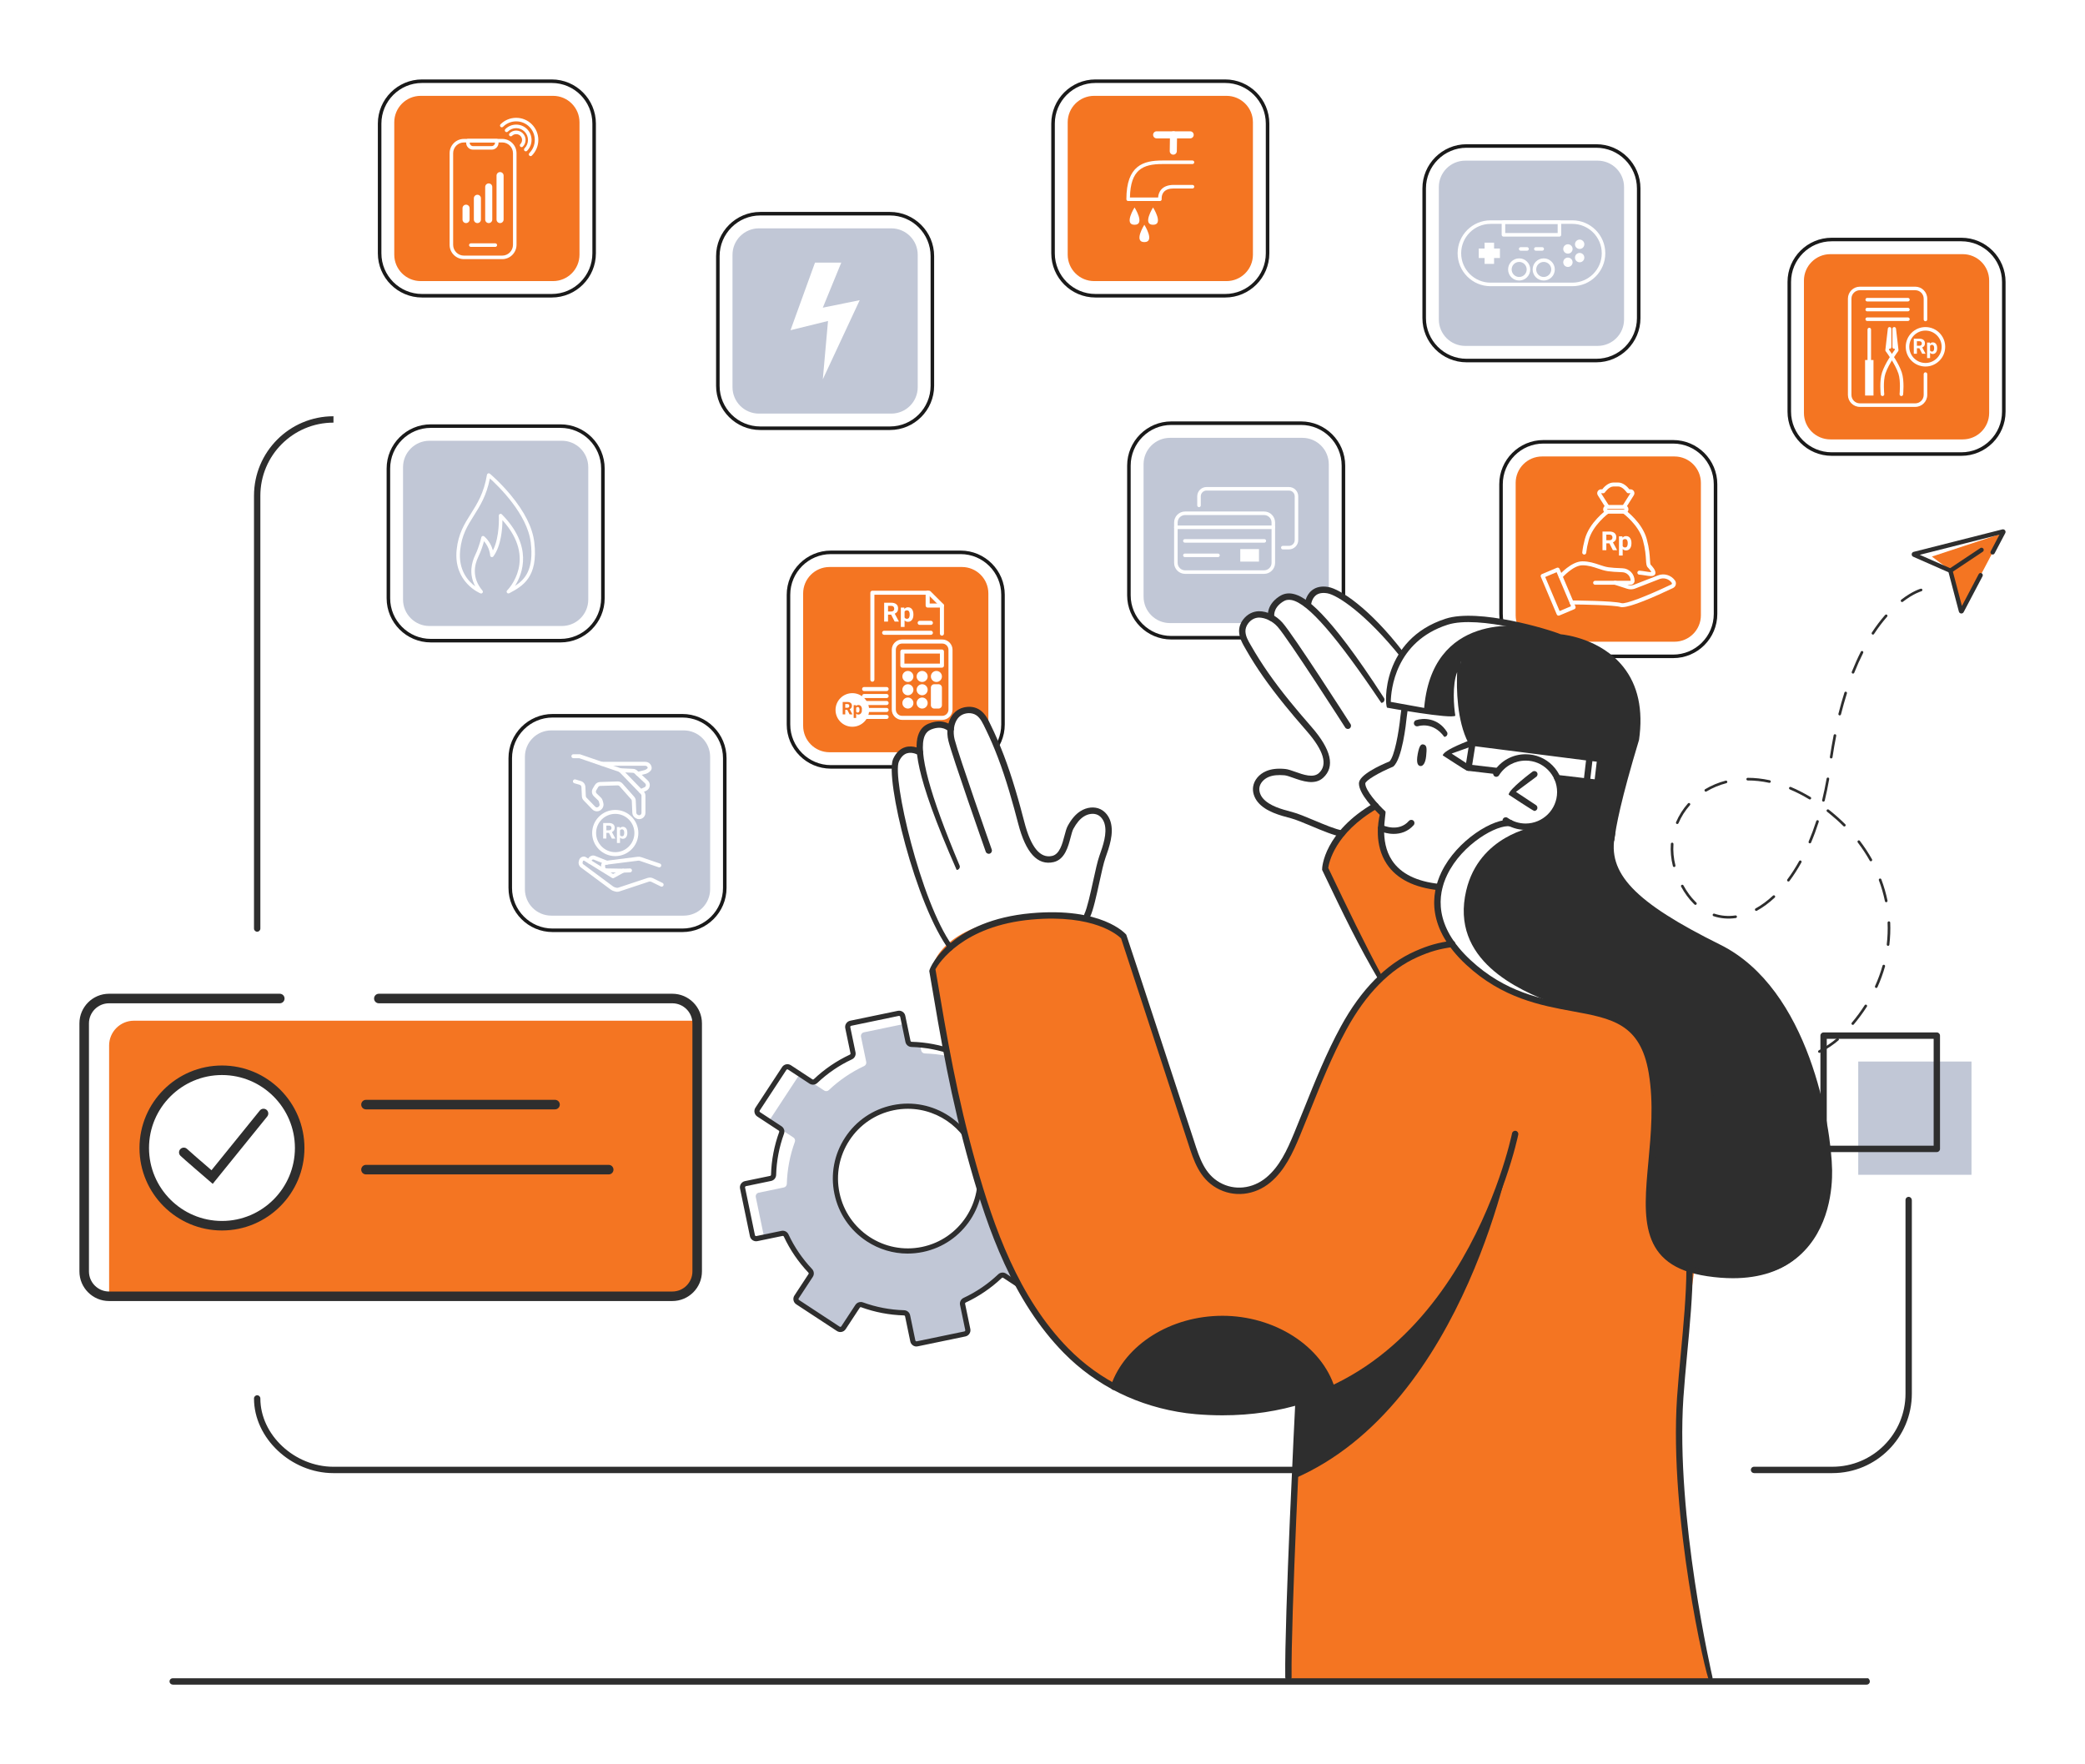 <svg width="630" height="533" viewBox="0 0 630 533" fill="none" xmlns="http://www.w3.org/2000/svg">
<g filter="url(#filter0_d_4228_13715)">
<path d="M159.114 18.958H119.116C114.706 18.958 111.131 22.533 111.131 26.943V66.944C111.131 71.354 114.706 74.93 119.116 74.93H159.114C163.524 74.93 167.099 71.354 167.099 66.944V26.943C167.099 22.533 163.524 18.958 159.114 18.958Z" fill="#F47522"/>
<path d="M143.744 68.295H132.18C129.795 68.295 127.853 66.353 127.853 63.968V36.295C127.853 33.91 129.795 31.968 132.18 31.968H143.744C146.129 31.968 148.071 33.91 148.071 36.295V63.968C148.071 66.353 146.129 68.295 143.744 68.295ZM132.18 33.041C130.383 33.041 128.922 34.502 128.922 36.299V63.972C128.922 65.765 130.383 67.23 132.18 67.23H143.744C145.541 67.23 147.002 65.769 147.002 63.972V36.295C147.002 34.498 145.541 33.037 143.744 33.037H132.18V33.041Z" fill="white"/>
<path d="M140.568 35.214H134.921C133.786 35.214 132.857 34.29 132.857 33.151V32.5C132.857 32.203 133.096 31.964 133.394 31.964H142.099C142.393 31.964 142.636 32.203 142.636 32.5V33.151C142.636 34.286 141.712 35.214 140.572 35.214H140.568ZM133.927 33.037V33.151C133.927 33.699 134.373 34.145 134.921 34.145H140.568C141.116 34.145 141.563 33.699 141.563 33.151V33.037H133.93H133.927Z" fill="white"/>
<path d="M132.822 57.404C132.231 57.404 131.753 56.927 131.753 56.335V52.908C131.753 52.317 132.231 51.839 132.822 51.839C133.414 51.839 133.891 52.317 133.891 52.908V56.335C133.891 56.927 133.414 57.404 132.822 57.404Z" fill="white"/>
<path d="M136.249 57.404C135.657 57.404 135.18 56.926 135.18 56.335V49.912C135.18 49.321 135.657 48.843 136.249 48.843C136.84 48.843 137.318 49.321 137.318 49.912V56.335C137.318 56.926 136.84 57.404 136.249 57.404Z" fill="white"/>
<path d="M139.675 57.404C139.084 57.404 138.606 56.926 138.606 56.335V46.486C138.606 45.894 139.084 45.416 139.675 45.416C140.267 45.416 140.744 45.894 140.744 46.486V56.335C140.744 56.926 140.267 57.404 139.675 57.404Z" fill="white"/>
<path d="M143.102 57.404C142.51 57.404 142.033 56.926 142.033 56.335V43.059C142.033 42.468 142.51 41.99 143.102 41.99C143.693 41.99 144.171 42.468 144.171 43.059V56.335C144.171 56.926 143.693 57.404 143.102 57.404Z" fill="white"/>
<path d="M141.661 64.594H134.263C133.97 64.594 133.727 64.356 133.727 64.058C133.727 63.76 133.966 63.522 134.263 63.522H141.661C141.954 63.522 142.197 63.76 142.197 64.058C142.197 64.356 141.958 64.594 141.661 64.594Z" fill="white"/>
<path d="M152.324 37.173C152.187 37.173 152.05 37.122 151.944 37.016C151.737 36.809 151.737 36.468 151.944 36.26C153.005 35.199 153.589 33.789 153.589 32.285C153.589 30.781 153.005 29.372 151.944 28.31C150.883 27.249 149.473 26.665 147.969 26.665C146.466 26.665 145.056 27.249 143.995 28.31C143.787 28.518 143.446 28.518 143.239 28.31C143.031 28.103 143.031 27.762 143.239 27.554C144.504 26.289 146.184 25.596 147.969 25.596C149.755 25.596 151.435 26.293 152.7 27.554C153.965 28.819 154.658 30.499 154.658 32.285C154.658 34.071 153.961 35.751 152.7 37.016C152.594 37.122 152.457 37.173 152.32 37.173H152.324Z" fill="white"/>
<path d="M150.871 35.724C150.734 35.724 150.597 35.673 150.491 35.567C150.284 35.36 150.284 35.019 150.491 34.811C151.882 33.421 151.882 31.157 150.491 29.763C149.818 29.09 148.921 28.718 147.97 28.718C147.018 28.718 146.121 29.09 145.448 29.763C145.24 29.971 144.899 29.971 144.692 29.763C144.484 29.556 144.484 29.215 144.692 29.007C145.569 28.13 146.732 27.648 147.973 27.648C149.215 27.648 150.378 28.13 151.255 29.007C153.064 30.817 153.064 33.758 151.255 35.567C151.149 35.673 151.012 35.724 150.875 35.724H150.871Z" fill="white"/>
<path d="M149.603 34.455C149.465 34.455 149.328 34.404 149.223 34.298C149.015 34.09 149.015 33.75 149.223 33.542C149.916 32.849 149.916 31.725 149.223 31.036C148.553 30.366 147.386 30.366 146.716 31.036C146.509 31.243 146.168 31.243 145.961 31.036C145.753 30.828 145.753 30.488 145.961 30.28C146.497 29.743 147.21 29.446 147.97 29.446C148.729 29.446 149.442 29.743 149.978 30.28C151.087 31.388 151.087 33.194 149.978 34.302C149.873 34.408 149.736 34.459 149.599 34.459L149.603 34.455Z" fill="white"/>
<path d="M158.707 79.891H119.519C112.157 79.891 106.17 73.903 106.17 66.541V27.351C106.17 19.988 112.157 14 119.519 14H158.707C166.069 14 172.057 19.988 172.057 27.351V66.541C172.057 73.903 166.069 79.891 158.707 79.891ZM119.523 15.069C112.753 15.069 107.243 20.579 107.243 27.351V66.541C107.243 73.312 112.753 78.822 119.523 78.822H158.711C165.482 78.822 170.992 73.312 170.992 66.541V27.351C170.992 20.579 165.482 15.069 158.711 15.069H119.523Z" fill="#1A1A1A"/>
<path d="M261.315 58.994H221.316C216.906 58.994 213.331 62.569 213.331 66.979V106.98C213.331 111.39 216.906 114.966 221.316 114.966H261.315C265.724 114.966 269.299 111.39 269.299 106.98V66.979C269.299 62.569 265.724 58.994 261.315 58.994Z" fill="#C1C7D6"/>
<path d="M246.195 69.353L240.618 82.962L251.767 80.694L240.618 104.607L242.192 86.98L230.859 89.768L238.257 69.353H246.195Z" fill="white"/>
<path d="M260.907 119.924H221.72C214.357 119.924 208.37 113.936 208.37 106.573V67.383C208.37 60.02 214.357 54.032 221.72 54.032H260.907C268.269 54.032 274.257 60.02 274.257 67.383V106.573C274.257 113.936 268.269 119.924 260.907 119.924ZM221.72 55.101C214.949 55.101 209.439 60.612 209.439 67.383V106.573C209.439 113.344 214.949 118.854 221.72 118.854H260.907C267.678 118.854 273.188 113.344 273.188 106.573V67.383C273.188 60.612 267.678 55.101 260.907 55.101H221.72Z" fill="#1A1A1A"/>
<path d="M362.597 18.958H322.599C318.189 18.958 314.614 22.533 314.614 26.943V66.944C314.614 71.354 318.189 74.93 322.599 74.93H362.597C367.007 74.93 370.582 71.354 370.582 66.944V26.943C370.582 22.533 367.007 18.958 362.597 18.958Z" fill="#F47522"/>
<path d="M342.481 50.738H332.882C332.585 50.738 332.346 50.499 332.346 50.202C332.346 39.91 337.566 38.492 343.209 38.492H352.314C352.611 38.492 352.85 38.731 352.85 39.029C352.85 39.326 352.611 39.565 352.314 39.565H343.209C337.288 39.565 333.572 41.273 333.423 49.669H341.94C341.975 49.054 342.159 48.079 342.884 47.261C343.702 46.337 344.967 45.87 346.643 45.87H352.318C352.615 45.87 352.854 46.109 352.854 46.407C352.854 46.705 352.615 46.944 352.318 46.944H346.643C345.292 46.944 344.298 47.288 343.691 47.966C342.876 48.874 343.009 50.131 343.013 50.143C343.029 50.296 342.982 50.449 342.88 50.562C342.778 50.676 342.633 50.742 342.481 50.742V50.738Z" fill="white"/>
<path d="M346.518 36.73H346.502C345.911 36.722 345.437 36.236 345.449 35.645L345.523 30.726C345.531 30.139 346.009 29.673 346.592 29.673H346.608C347.199 29.681 347.673 30.166 347.661 30.758L347.587 35.676C347.579 36.264 347.101 36.73 346.518 36.73Z" fill="white"/>
<path d="M351.62 31.811H341.49C340.898 31.811 340.421 31.333 340.421 30.742C340.421 30.151 340.898 29.673 341.49 29.673H351.62C352.212 29.673 352.69 30.151 352.69 30.742C352.69 31.333 352.212 31.811 351.62 31.811Z" fill="white"/>
<path d="M334.813 52.677C334.813 52.677 331.48 57.913 334.813 57.913C338.145 57.913 334.813 52.677 334.813 52.677Z" fill="white"/>
<path d="M337.773 57.913C337.773 57.913 334.441 63.149 337.773 63.149C341.106 63.149 337.773 57.913 337.773 57.913Z" fill="white"/>
<path d="M340.405 52.677C340.405 52.677 337.072 57.913 340.405 57.913C343.737 57.913 340.405 52.677 340.405 52.677Z" fill="white"/>
<path d="M362.19 79.891H323.002C315.64 79.891 309.652 73.903 309.652 66.541V27.351C309.652 19.988 315.64 14 323.002 14H362.19C369.552 14 375.54 19.988 375.54 27.351V66.541C375.54 73.903 369.552 79.891 362.19 79.891ZM323.006 15.069C316.235 15.069 310.725 20.579 310.725 27.351V66.541C310.725 73.312 316.235 78.822 323.006 78.822H362.194C368.965 78.822 374.475 73.312 374.475 66.541V27.351C374.475 20.579 368.965 15.069 362.194 15.069H323.006Z" fill="#1A1A1A"/>
<path d="M474.738 38.54H434.74C430.33 38.54 426.755 42.115 426.755 46.525V86.526C426.755 90.936 430.33 94.511 434.74 94.511H474.738C479.148 94.511 482.723 90.936 482.723 86.526V46.525C482.723 42.115 479.148 38.54 474.738 38.54Z" fill="#C1C7D6"/>
<path d="M467.102 76.473H442.38C436.894 76.473 432.43 72.008 432.43 66.522C432.43 61.035 436.894 56.57 442.38 56.57H467.102C472.589 56.57 477.053 61.035 477.053 66.522C477.053 72.008 472.589 76.473 467.102 76.473ZM442.38 57.643C437.485 57.643 433.503 61.626 433.503 66.522C433.503 71.417 437.485 75.4 442.38 75.4H467.102C471.997 75.4 475.984 71.417 475.984 66.522C475.984 61.626 472.001 57.643 467.102 57.643H442.38Z" fill="white"/>
<path d="M445.219 65.092H443.445V63.318H440.583V65.092H438.813V67.955H440.583V69.729H443.445V67.955H445.219V65.092Z" fill="white"/>
<path d="M465.759 70.658C466.54 70.658 467.173 70.025 467.173 69.244C467.173 68.463 466.54 67.83 465.759 67.83C464.978 67.83 464.345 68.463 464.345 69.244C464.345 70.025 464.978 70.658 465.759 70.658Z" fill="white"/>
<path d="M469.307 69.248C470.088 69.248 470.721 68.615 470.721 67.834C470.721 67.053 470.088 66.42 469.307 66.42C468.526 66.42 467.893 67.053 467.893 67.834C467.893 68.615 468.526 69.248 469.307 69.248Z" fill="white"/>
<path d="M465.759 66.631C466.54 66.631 467.173 65.998 467.173 65.218C467.173 64.437 466.54 63.804 465.759 63.804C464.978 63.804 464.345 64.437 464.345 65.218C464.345 65.998 464.978 66.631 465.759 66.631Z" fill="white"/>
<path d="M469.307 65.218C470.088 65.218 470.721 64.585 470.721 63.804C470.721 63.023 470.088 62.39 469.307 62.39C468.526 62.39 467.893 63.023 467.893 63.804C467.893 64.585 468.526 65.218 469.307 65.218Z" fill="white"/>
<path d="M451.031 74.761C449.186 74.761 447.683 73.261 447.683 71.413C447.683 69.564 449.182 68.064 451.031 68.064C452.879 68.064 454.379 69.564 454.379 71.413C454.379 73.261 452.879 74.761 451.031 74.761ZM451.031 69.138C449.774 69.138 448.756 70.16 448.756 71.413C448.756 72.666 449.778 73.688 451.031 73.688C452.284 73.688 453.306 72.666 453.306 71.413C453.306 70.16 452.284 69.138 451.031 69.138Z" fill="white"/>
<path d="M458.448 74.761C456.603 74.761 455.1 73.261 455.1 71.413C455.1 69.564 456.599 68.064 458.448 68.064C460.296 68.064 461.796 69.564 461.796 71.413C461.796 73.261 460.296 74.761 458.448 74.761ZM458.448 69.138C457.191 69.138 456.173 70.16 456.173 71.413C456.173 72.666 457.195 73.688 458.448 73.688C459.701 73.688 460.723 72.666 460.723 71.413C460.723 70.16 459.701 69.138 458.448 69.138Z" fill="white"/>
<path d="M463.194 61.485H446.281C445.987 61.485 445.744 61.246 445.744 60.949V57.111C445.744 56.813 445.983 56.574 446.281 56.574H463.194C463.488 56.574 463.73 56.813 463.73 57.111V60.949C463.73 61.246 463.492 61.485 463.194 61.485ZM446.817 60.416H462.661V57.647H446.817V60.416Z" fill="white"/>
<path d="M453.408 65.75H451.493C451.199 65.75 450.956 65.511 450.956 65.214C450.956 64.916 451.195 64.677 451.493 64.677H453.408C453.702 64.677 453.944 64.916 453.944 65.214C453.944 65.511 453.705 65.75 453.408 65.75Z" fill="white"/>
<path d="M457.986 65.75H456.071C455.777 65.75 455.534 65.511 455.534 65.214C455.534 64.916 455.773 64.677 456.071 64.677H457.986C458.279 64.677 458.522 64.916 458.522 65.214C458.522 65.511 458.283 65.75 457.986 65.75Z" fill="white"/>
<path d="M474.331 99.469H435.143C427.781 99.469 421.794 93.481 421.794 86.118V46.928C421.794 39.566 427.781 33.578 435.143 33.578H474.331C481.693 33.578 487.681 39.566 487.681 46.928V86.118C487.681 93.481 481.693 99.469 474.331 99.469ZM435.143 34.647C428.373 34.647 422.863 40.157 422.863 46.928V86.118C422.863 92.89 428.373 98.4 435.143 98.4H474.331C481.102 98.4 486.612 92.89 486.612 86.118V46.928C486.612 40.157 481.102 34.647 474.331 34.647H435.143Z" fill="#1A1A1A"/>
<path d="M585.057 66.791H545.059C540.649 66.791 537.074 70.367 537.074 74.777V114.778C537.074 119.188 540.649 122.763 545.059 122.763H585.057C589.467 122.763 593.042 119.188 593.042 114.778V74.777C593.042 70.367 589.467 66.791 585.057 66.791Z" fill="#F47522"/>
<path d="M570.713 112.941H553.98C551.983 112.941 550.361 111.316 550.361 109.323V80.236C550.361 78.239 551.987 76.618 553.98 76.618H570.713C572.71 76.618 574.331 78.243 574.331 80.236V86.526C574.331 86.823 574.093 87.062 573.795 87.062C573.497 87.062 573.258 86.823 573.258 86.526V80.236C573.258 78.83 572.115 77.687 570.709 77.687H553.976C552.57 77.687 551.427 78.83 551.427 80.236V109.323C551.427 110.728 552.57 111.872 553.976 111.872H570.709C572.115 111.872 573.258 110.728 573.258 109.323V103.029C573.258 102.731 573.497 102.493 573.795 102.493C574.093 102.493 574.331 102.731 574.331 103.029V109.323C574.331 111.32 572.706 112.941 570.713 112.941Z" fill="white"/>
<path d="M573.795 100.742C570.509 100.742 567.835 98.067 567.835 94.781C567.835 91.496 570.509 88.821 573.795 88.821C577.08 88.821 579.755 91.496 579.755 94.781C579.755 98.067 577.08 100.742 573.795 100.742ZM573.795 89.886C571.097 89.886 568.904 92.079 568.904 94.778C568.904 97.476 571.097 99.669 573.795 99.669C576.493 99.669 578.686 97.476 578.686 94.778C578.686 92.079 576.493 89.886 573.795 89.886Z" fill="white"/>
<path d="M571.95 95.224H571.206V96.885H570.271V92.346H571.958C572.495 92.346 572.91 92.467 573.2 92.706C573.489 92.945 573.634 93.282 573.634 93.72C573.634 94.03 573.568 94.288 573.435 94.496C573.301 94.703 573.098 94.868 572.824 94.989L573.807 96.846V96.889H572.804L571.954 95.228L571.95 95.224ZM571.206 94.464H571.962C572.197 94.464 572.377 94.406 572.507 94.284C572.636 94.163 572.698 93.998 572.698 93.791C572.698 93.583 572.636 93.407 572.514 93.286C572.393 93.164 572.205 93.102 571.954 93.102H571.203V94.464H571.206Z" fill="white"/>
<path d="M577.323 95.232C577.323 95.753 577.206 96.168 576.971 96.481C576.736 96.795 576.415 96.951 576.015 96.951C575.675 96.951 575.4 96.834 575.189 96.595V98.185H574.288V93.513H575.122L575.154 93.842C575.373 93.579 575.655 93.45 576.007 93.45C576.423 93.45 576.748 93.603 576.979 93.912C577.21 94.222 577.323 94.645 577.323 95.185V95.232ZM576.423 95.165C576.423 94.852 576.368 94.609 576.254 94.437C576.141 94.265 575.98 94.183 575.769 94.183C575.487 94.183 575.291 94.292 575.185 94.508V95.89C575.295 96.113 575.491 96.223 575.776 96.223C576.207 96.223 576.423 95.871 576.423 95.165Z" fill="white"/>
<path d="M558.088 98.776H555.55V109.51H558.088V98.776Z" fill="white"/>
<path d="M556.819 99.348C556.521 99.348 556.282 99.109 556.282 98.811V89.573C556.282 89.275 556.521 89.036 556.819 89.036C557.117 89.036 557.355 89.275 557.355 89.573V98.811C557.355 99.109 557.117 99.348 556.819 99.348Z" fill="white"/>
<path d="M560.805 109.663C560.535 109.663 560.304 109.459 560.273 109.185C560.253 109.017 559.846 105.026 560.676 102.535C561.624 99.688 563.966 96.438 564.553 95.647L564.522 95.369C564.471 95.384 564.416 95.396 564.357 95.396C564.06 95.396 563.821 95.157 563.821 94.859V89.349C563.821 89.067 564.04 88.832 564.326 88.817C564.624 88.797 564.855 89.009 564.89 89.287L565.642 95.733C565.657 95.87 565.618 96.011 565.536 96.121C565.509 96.156 562.697 99.845 561.694 102.872C560.939 105.144 561.338 109.033 561.342 109.072C561.373 109.365 561.158 109.628 560.864 109.659C560.845 109.659 560.825 109.659 560.809 109.659L560.805 109.663Z" fill="white"/>
<path d="M566.507 109.663C566.507 109.663 566.468 109.663 566.452 109.663C566.159 109.632 565.947 109.369 565.975 109.076C565.975 109.036 566.374 105.148 565.622 102.876C564.616 99.845 561.808 96.16 561.78 96.124C561.694 96.015 561.659 95.874 561.675 95.737L562.427 89.291C562.458 89.009 562.697 88.801 562.991 88.821C563.273 88.836 563.496 89.071 563.496 89.353V94.863C563.496 95.161 563.257 95.4 562.959 95.4C562.9 95.4 562.846 95.392 562.795 95.373L562.763 95.651C563.351 96.442 565.693 99.692 566.64 102.539C567.467 105.03 567.059 109.021 567.044 109.189C567.016 109.463 566.781 109.667 566.511 109.667L566.507 109.663Z" fill="white"/>
<path d="M568.493 81.082H556.196C555.899 81.082 555.66 80.843 555.66 80.546C555.66 80.248 555.899 80.009 556.196 80.009H568.493C568.79 80.009 569.029 80.248 569.029 80.546C569.029 80.843 568.79 81.082 568.493 81.082Z" fill="white"/>
<path d="M568.493 84.07H556.196C555.899 84.07 555.66 83.831 555.66 83.534C555.66 83.236 555.899 82.997 556.196 82.997H568.493C568.79 82.997 569.029 83.236 569.029 83.534C569.029 83.831 568.79 84.07 568.493 84.07Z" fill="white"/>
<path d="M568.493 86.98H556.196C555.899 86.98 555.66 86.741 555.66 86.444C555.66 86.146 555.899 85.907 556.196 85.907H568.493C568.79 85.907 569.029 86.146 569.029 86.444C569.029 86.741 568.79 86.98 568.493 86.98Z" fill="white"/>
<path d="M584.65 127.725H545.463C538.1 127.725 532.113 121.737 532.113 114.374V75.184C532.113 67.822 538.1 61.834 545.463 61.834H584.65C592.012 61.834 598 67.822 598 75.184V114.374C598 121.737 592.012 127.725 584.65 127.725ZM545.463 62.903C538.692 62.903 533.182 68.413 533.182 75.184V114.374C533.182 121.146 538.692 126.656 545.463 126.656H584.65C591.421 126.656 596.931 121.146 596.931 114.374V75.184C596.931 68.413 591.421 62.903 584.65 62.903H545.463Z" fill="#1A1A1A"/>
<path d="M161.763 123.17H121.765C117.355 123.17 113.78 126.746 113.78 131.156V171.157C113.78 175.567 117.355 179.142 121.765 179.142H161.763C166.173 179.142 169.748 175.567 169.748 171.157V131.156C169.748 126.746 166.173 123.17 161.763 123.17Z" fill="#C1C7D6"/>
<path d="M137.37 169.32C137.303 169.32 137.241 169.308 137.174 169.285C137.092 169.253 128.958 165.96 129.98 156.106C130.486 151.235 132.322 148.325 134.268 145.239C136.211 142.161 138.224 138.973 139.14 133.443C139.171 133.255 139.301 133.098 139.481 133.028C139.661 132.961 139.861 132.997 140.009 133.118C140.041 133.141 143.083 135.683 146.232 139.466C150.485 144.573 152.909 149.398 153.434 153.804C154.71 164.503 149.823 167.127 145.895 169.234C145.66 169.359 145.351 169.304 145.194 169.093C145.038 168.881 145.038 168.592 145.226 168.408C145.617 168.016 154.448 158.922 143.816 147.162C143.8 149.652 143.459 154.861 141.075 158.112C140.941 158.296 140.703 158.37 140.487 158.307C140.268 158.241 140.119 158.041 140.111 157.814C140.111 157.79 139.994 155.496 138.247 153.518C137.969 154.571 137.417 156.373 136.508 158.268C135.302 160.794 134.543 164.609 137.781 168.447C137.938 168.635 137.95 168.905 137.809 169.105C137.707 169.25 137.542 169.328 137.374 169.328L137.37 169.32ZM140.025 134.555C139.011 139.725 137.061 142.815 135.173 145.807C133.297 148.779 131.523 151.591 131.046 156.212C130.415 162.302 133.462 165.615 135.608 167.162C133.536 163.352 134.605 159.76 135.545 157.798C136.873 155.022 137.421 152.382 137.429 152.355C137.468 152.167 137.601 152.014 137.781 151.955C137.961 151.896 138.161 151.936 138.306 152.061C139.904 153.467 140.612 155.143 140.93 156.314C143.072 152.178 142.727 145.889 142.723 145.818C142.711 145.595 142.837 145.388 143.04 145.298C143.244 145.207 143.483 145.251 143.64 145.411C153.093 154.994 149.956 163.285 147.603 167.033C150.692 165.055 153.336 161.985 152.376 153.933C151.35 145.325 142.59 136.866 140.029 134.559L140.025 134.555Z" fill="white"/>
<path d="M161.359 184.104H122.172C114.81 184.104 108.822 178.116 108.822 170.753V131.563C108.822 124.2 114.81 118.212 122.172 118.212H161.359C168.722 118.212 174.709 124.2 174.709 131.563V170.753C174.709 178.116 168.722 184.104 161.359 184.104ZM122.172 119.282C115.401 119.282 109.891 124.792 109.891 131.563V170.753C109.891 177.524 115.401 183.035 122.172 183.035H161.359C168.13 183.035 173.64 177.524 173.64 170.753V131.563C173.64 124.792 168.13 119.282 161.359 119.282H122.172Z" fill="#1A1A1A"/>
<path d="M282.658 161.315H242.659C238.25 161.315 234.675 164.89 234.675 169.3V209.301C234.675 213.711 238.25 217.286 242.659 217.286H282.658C287.068 217.286 290.643 213.711 290.643 209.301V169.3C290.643 164.89 287.068 161.315 282.658 161.315Z" fill="#F47522"/>
<path d="M276.702 207.508H264.57C262.851 207.508 261.456 206.109 261.456 204.394V186.328C261.456 184.609 262.854 183.215 264.57 183.215H276.702C278.421 183.215 279.815 184.613 279.815 186.328V204.394C279.815 206.113 278.417 207.508 276.702 207.508ZM264.57 184.445C263.528 184.445 262.682 185.29 262.682 186.332V204.398C262.682 205.44 263.528 206.286 264.57 206.286H276.702C277.743 206.286 278.589 205.44 278.589 204.398V186.332C278.589 185.29 277.743 184.445 276.702 184.445H264.57Z" fill="white"/>
<path d="M276.611 191.737H264.66C264.319 191.737 264.045 191.463 264.045 191.122V186.853C264.045 186.512 264.319 186.238 264.66 186.238H276.611C276.952 186.238 277.226 186.512 277.226 186.853V191.122C277.226 191.463 276.952 191.737 276.611 191.737ZM265.275 190.507H276.001V187.468H265.275V190.507Z" fill="white"/>
<path d="M266.328 196.056C267.249 196.056 267.996 195.309 267.996 194.388C267.996 193.467 267.249 192.72 266.328 192.72C265.407 192.72 264.66 193.467 264.66 194.388C264.66 195.309 265.407 196.056 266.328 196.056Z" fill="white"/>
<path d="M266.328 200.071C267.249 200.071 267.996 199.324 267.996 198.402C267.996 197.481 267.249 196.734 266.328 196.734C265.407 196.734 264.66 197.481 264.66 198.402C264.66 199.324 265.407 200.071 266.328 200.071Z" fill="white"/>
<path d="M266.328 204.089C267.249 204.089 267.996 203.342 267.996 202.42C267.996 201.499 267.249 200.752 266.328 200.752C265.407 200.752 264.66 201.499 264.66 202.42C264.66 203.342 265.407 204.089 266.328 204.089Z" fill="white"/>
<path d="M270.636 196.056C271.557 196.056 272.304 195.309 272.304 194.388C272.304 193.467 271.557 192.72 270.636 192.72C269.714 192.72 268.967 193.467 268.967 194.388C268.967 195.309 269.714 196.056 270.636 196.056Z" fill="white"/>
<path d="M270.636 200.071C271.557 200.071 272.304 199.324 272.304 198.402C272.304 197.481 271.557 196.734 270.636 196.734C269.714 196.734 268.967 197.481 268.967 198.402C268.967 199.324 269.714 200.071 270.636 200.071Z" fill="white"/>
<path d="M270.636 204.089C271.557 204.089 272.304 203.342 272.304 202.42C272.304 201.499 271.557 200.752 270.636 200.752C269.714 200.752 268.967 201.499 268.967 202.42C268.967 203.342 269.714 204.089 270.636 204.089Z" fill="white"/>
<path d="M274.943 196.056C275.865 196.056 276.611 195.309 276.611 194.388C276.611 193.467 275.865 192.72 274.943 192.72C274.022 192.72 273.275 193.467 273.275 194.388C273.275 195.309 274.022 196.056 274.943 196.056Z" fill="white"/>
<path d="M275.582 196.734H274.305C273.736 196.734 273.275 197.195 273.275 197.764V203.059C273.275 203.628 273.736 204.089 274.305 204.089H275.582C276.15 204.089 276.611 203.628 276.611 203.059V197.764C276.611 197.195 276.15 196.734 275.582 196.734Z" fill="white"/>
<path d="M259.898 207.23H253.1C252.759 207.23 252.485 206.956 252.485 206.615C252.485 206.274 252.759 206 253.1 206H259.898C260.238 206 260.513 206.274 260.513 206.615C260.513 206.956 260.238 207.23 259.898 207.23Z" fill="white"/>
<path d="M259.898 205.123H253.1C252.759 205.123 252.485 204.849 252.485 204.508C252.485 204.167 252.759 203.893 253.1 203.893H259.898C260.238 203.893 260.513 204.167 260.513 204.508C260.513 204.849 260.238 205.123 259.898 205.123Z" fill="white"/>
<path d="M259.898 203.02H253.1C252.759 203.02 252.485 202.746 252.485 202.405C252.485 202.064 252.759 201.79 253.1 201.79H259.898C260.238 201.79 260.513 202.064 260.513 202.405C260.513 202.746 260.238 203.02 259.898 203.02Z" fill="white"/>
<path d="M259.898 200.913H253.1C252.759 200.913 252.485 200.639 252.485 200.298C252.485 199.957 252.759 199.683 253.1 199.683H259.898C260.238 199.683 260.513 199.957 260.513 200.298C260.513 200.639 260.238 200.913 259.898 200.913Z" fill="white"/>
<path d="M259.898 198.806H253.1C252.759 198.806 252.485 198.532 252.485 198.191C252.485 197.85 252.759 197.576 253.1 197.576H259.898C260.238 197.576 260.513 197.85 260.513 198.191C260.513 198.532 260.238 198.806 259.898 198.806Z" fill="white"/>
<path d="M248.02 202.726H247.398V203.85H248.02C248.216 203.85 248.365 203.799 248.471 203.701C248.577 203.603 248.631 203.466 248.631 203.294C248.631 203.122 248.58 202.977 248.483 202.875C248.381 202.773 248.228 202.722 248.02 202.722V202.726Z" fill="white"/>
<path d="M251.173 203.615C250.938 203.615 250.777 203.705 250.691 203.882V205.021C250.781 205.205 250.946 205.295 251.177 205.295C251.533 205.295 251.709 205.006 251.709 204.422C251.709 204.164 251.662 203.964 251.572 203.823C251.482 203.682 251.345 203.611 251.173 203.611V203.615Z" fill="white"/>
<path d="M249.54 199.433C246.736 199.433 244.465 201.704 244.465 204.508C244.465 207.312 246.736 209.584 249.54 209.584C252.344 209.584 254.615 207.312 254.615 204.508C254.615 201.704 252.344 199.433 249.54 199.433ZM249.548 205.847H248.718L248.013 204.473H247.398V205.847H246.626V202.096H248.02C248.463 202.096 248.804 202.194 249.046 202.393C249.289 202.593 249.407 202.871 249.407 203.231C249.407 203.486 249.352 203.701 249.242 203.87C249.133 204.038 248.964 204.175 248.737 204.277L249.548 205.808V205.844V205.847ZM252.453 204.481C252.453 204.911 252.356 205.252 252.16 205.511C251.964 205.769 251.702 205.898 251.369 205.898C251.087 205.898 250.86 205.8 250.687 205.605V206.921H249.943V203.063H250.632L250.66 203.337C250.84 203.122 251.075 203.012 251.365 203.012C251.709 203.012 251.976 203.137 252.168 203.392C252.359 203.647 252.453 203.995 252.453 204.442V204.481Z" fill="white"/>
<path d="M255.598 195.978C255.257 195.978 254.983 195.704 254.983 195.363V169.093C254.983 168.752 255.257 168.478 255.598 168.478H272.738C272.903 168.478 273.06 168.545 273.173 168.658L277.046 172.531C277.16 172.645 277.226 172.802 277.226 172.966V181.441C277.226 181.782 276.952 182.056 276.611 182.056C276.271 182.056 275.997 181.782 275.997 181.441V173.217L272.48 169.7H256.209V195.355C256.209 195.696 255.935 195.97 255.594 195.97L255.598 195.978Z" fill="white"/>
<path d="M276.611 173.581H272.304C271.963 173.581 271.689 173.307 271.689 172.966V169.093C271.689 168.752 271.963 168.478 272.304 168.478C272.644 168.478 272.919 168.752 272.919 169.093V172.355H276.611C276.952 172.355 277.226 172.629 277.226 172.97C277.226 173.311 276.952 173.585 276.611 173.585V173.581Z" fill="white"/>
<path d="M261.261 175.715H260.325V177.799H259.154V172.108H261.268C261.942 172.108 262.459 172.257 262.823 172.559C263.187 172.86 263.371 173.283 263.371 173.828C263.371 174.215 263.289 174.54 263.121 174.799C262.952 175.057 262.698 175.265 262.357 175.418L263.587 177.744V177.799H262.33L261.265 175.715H261.261ZM260.325 174.764H261.272C261.566 174.764 261.793 174.689 261.958 174.54C262.122 174.392 262.2 174.184 262.2 173.922C262.2 173.659 262.126 173.444 261.973 173.287C261.821 173.131 261.586 173.056 261.272 173.056H260.329V174.764H260.325Z" fill="white"/>
<path d="M267.996 175.723C267.996 176.373 267.847 176.898 267.554 177.29C267.26 177.681 266.861 177.877 266.355 177.877C265.929 177.877 265.584 177.728 265.322 177.431V179.424H264.194V173.569H265.239L265.278 173.984C265.553 173.655 265.909 173.491 266.348 173.491C266.868 173.491 267.276 173.683 267.562 174.07C267.847 174.458 267.996 174.987 267.996 175.664V175.723ZM266.868 175.641C266.868 175.249 266.798 174.944 266.661 174.728C266.524 174.513 266.32 174.407 266.054 174.407C265.701 174.407 265.455 174.544 265.322 174.814V176.545C265.459 176.823 265.705 176.964 266.062 176.964C266.602 176.964 266.872 176.522 266.872 175.641H266.868Z" fill="white"/>
<path d="M273.275 178.805H269.884C269.543 178.805 269.269 178.531 269.269 178.191C269.269 177.85 269.543 177.576 269.884 177.576H273.275C273.616 177.576 273.89 177.85 273.89 178.191C273.89 178.531 273.616 178.805 273.275 178.805Z" fill="white"/>
<path d="M273.275 181.801H259.154C258.813 181.801 258.539 181.527 258.539 181.186C258.539 180.845 258.813 180.571 259.154 180.571H273.275C273.616 180.571 273.89 180.845 273.89 181.186C273.89 181.527 273.616 181.801 273.275 181.801Z" fill="white"/>
<path d="M282.251 222.244H243.063C235.701 222.244 229.713 216.256 229.713 208.894V169.704C229.713 162.341 235.701 156.353 243.063 156.353H282.251C289.613 156.353 295.6 162.341 295.6 169.704V208.894C295.6 216.256 289.613 222.244 282.251 222.244ZM243.063 157.422C236.292 157.422 230.782 162.932 230.782 169.704V208.894C230.782 215.665 236.292 221.175 243.063 221.175H282.251C289.021 221.175 294.531 215.665 294.531 208.894V169.704C294.531 162.932 289.021 157.422 282.251 157.422H243.063Z" fill="#1A1A1A"/>
<path d="M385.521 122.289H345.523C341.113 122.289 337.538 125.864 337.538 130.274V170.275C337.538 174.685 341.113 178.261 345.523 178.261H385.521C389.931 178.261 393.506 174.685 393.506 170.275V130.274C393.506 125.864 389.931 122.289 385.521 122.289Z" fill="#C1C7D6"/>
<path d="M373.961 163.391H350.085C348.256 163.391 346.768 161.902 346.768 160.07V147.866C346.768 146.038 348.256 144.545 350.085 144.545H373.961C375.79 144.545 377.278 146.034 377.278 147.866V160.07C377.278 161.898 375.79 163.391 373.961 163.391ZM350.085 145.618C348.844 145.618 347.837 146.629 347.837 147.866V160.07C347.837 161.311 348.847 162.317 350.085 162.317H373.961C375.202 162.317 376.209 161.307 376.209 160.07V147.866C376.209 146.625 375.198 145.618 373.961 145.618H350.085Z" fill="white"/>
<path d="M381.476 156H379.616C379.318 156 379.079 155.762 379.079 155.464C379.079 155.166 379.318 154.927 379.616 154.927H381.476C382.431 154.927 383.207 154.152 383.207 153.196V139.952C383.207 138.996 382.431 138.221 381.476 138.221H356.558C355.603 138.221 354.827 138.996 354.827 139.952V142.693C354.827 142.991 354.588 143.229 354.291 143.229C353.993 143.229 353.754 142.991 353.754 142.693V139.952C353.754 138.408 355.011 137.151 356.554 137.151H381.472C383.015 137.151 384.272 138.408 384.272 139.952V153.196C384.272 154.739 383.015 155.997 381.472 155.997L381.476 156Z" fill="white"/>
<path d="M376.745 149.844H347.301C347.003 149.844 346.764 149.605 346.764 149.308C346.764 149.01 347.003 148.771 347.301 148.771H376.745C377.043 148.771 377.282 149.01 377.282 149.308C377.282 149.605 377.043 149.844 376.745 149.844Z" fill="white"/>
<path d="M374.024 153.96H350.018C349.721 153.96 349.482 153.721 349.482 153.424C349.482 153.126 349.721 152.887 350.018 152.887H374.024C374.321 152.887 374.56 153.126 374.56 153.424C374.56 153.721 374.321 153.96 374.024 153.96Z" fill="white"/>
<path d="M360.024 158.326H350.022C349.725 158.326 349.486 158.088 349.486 157.79C349.486 157.492 349.725 157.253 350.022 157.253H360.024C360.321 157.253 360.56 157.492 360.56 157.79C360.56 158.088 360.321 158.326 360.024 158.326Z" fill="white"/>
<path d="M372.41 155.902H366.759V159.685H372.41V155.902Z" fill="white"/>
<path d="M385.114 183.219H345.926C338.564 183.219 332.576 177.231 332.576 169.868V130.678C332.576 123.315 338.564 117.327 345.926 117.327H385.114C392.476 117.327 398.463 123.315 398.463 130.678V169.868C398.463 177.231 392.476 183.219 385.114 183.219ZM345.926 118.396C339.155 118.396 333.645 123.906 333.645 130.678V169.868C333.645 176.639 339.155 182.149 345.926 182.149H385.114C391.885 182.149 397.394 176.639 397.394 169.868V130.678C397.394 123.906 391.885 118.396 385.114 118.396H345.926Z" fill="#1A1A1A"/>
<path d="M198.588 210.683H158.59C154.18 210.683 150.605 214.258 150.605 218.668V258.669C150.605 263.079 154.18 266.655 158.59 266.655H198.588C202.998 266.655 206.573 263.079 206.573 258.669V218.668C206.573 214.258 202.998 210.683 198.588 210.683Z" fill="#C1C7D6"/>
<path d="M178.51 259.453C178.322 259.453 178.131 259.425 177.947 259.374L177.524 259.257C177.152 259.155 176.803 258.987 176.494 258.752L167.526 252.09C166.966 251.675 166.711 250.966 166.88 250.285L166.966 249.94C167.13 249.274 167.73 248.808 168.415 248.808C168.642 248.808 168.865 248.871 169.057 248.992L177.25 254.06L180.006 252.544C180.292 252.388 180.656 252.489 180.813 252.779C180.974 253.065 180.868 253.429 180.578 253.586L177.516 255.27C177.328 255.372 177.101 255.368 176.917 255.254L168.431 250.003C168.301 250.014 168.156 250.093 168.121 250.23L168.035 250.574C167.984 250.782 168.063 251.005 168.239 251.134L177.206 257.796C177.398 257.941 177.614 258.043 177.841 258.105L178.264 258.223C178.436 258.27 178.616 258.266 178.789 258.211L187.678 255.262C188.23 255.082 188.845 255.125 189.362 255.384L192.189 256.77C192.483 256.915 192.604 257.271 192.463 257.565C192.318 257.859 191.962 257.984 191.668 257.839L188.837 256.449C188.594 256.327 188.312 256.308 188.058 256.39L179.168 259.339C178.953 259.409 178.734 259.445 178.51 259.445V259.453Z" fill="white"/>
<path d="M180.316 253.664L175.178 253.578C174.391 253.562 173.749 252.963 173.678 252.18L173.631 251.647C173.565 250.883 174.109 250.206 174.873 250.108L184.678 248.867C185.019 248.823 185.364 248.859 185.689 248.964L191.402 250.911C191.715 251.017 191.88 251.353 191.774 251.667C191.668 251.976 191.332 252.148 191.018 252.039L185.309 250.092C185.16 250.041 184.992 250.026 184.831 250.045L175.025 251.287C174.9 251.303 174.81 251.416 174.822 251.541L174.869 252.074C174.884 252.246 175.029 252.383 175.205 252.383L180.312 252.47L182.34 252.395C182.654 252.383 182.943 252.638 182.955 252.967C182.967 253.296 182.708 253.57 182.38 253.582L180.32 253.656L180.316 253.664Z" fill="white"/>
<path d="M175.354 251.244C175.28 251.244 175.205 251.232 175.135 251.201L171.325 249.689C171.27 249.67 171.184 249.67 171.109 249.697C170.882 249.775 170.725 249.995 170.725 250.237V250.359C170.725 250.688 170.459 250.954 170.13 250.954C169.801 250.954 169.535 250.688 169.535 250.359V250.237C169.535 249.489 170.009 248.82 170.714 248.573C171.043 248.455 171.407 248.455 171.74 248.573L175.57 250.092C175.875 250.214 176.024 250.559 175.902 250.864C175.808 251.099 175.585 251.24 175.35 251.24L175.354 251.244Z" fill="white"/>
<path d="M177.904 248.671C174.054 248.671 170.925 245.542 170.925 241.692C170.925 237.842 174.054 234.713 177.904 234.713C181.753 234.713 184.882 237.842 184.882 241.692C184.882 245.542 181.753 248.671 177.904 248.671ZM177.904 235.904C174.712 235.904 172.116 238.5 172.116 241.692C172.116 244.884 174.712 247.48 177.904 247.48C181.095 247.48 183.691 244.884 183.691 241.692C183.691 238.5 181.095 235.904 177.904 235.904Z" fill="white"/>
<path d="M175.993 241.649H175.221V243.368H174.254V238.669H176C176.556 238.669 176.983 238.794 177.285 239.041C177.586 239.288 177.735 239.636 177.735 240.091C177.735 240.412 177.665 240.678 177.528 240.893C177.391 241.109 177.179 241.277 176.897 241.406L177.915 243.325V243.372H176.878L175.996 241.653L175.993 241.649ZM175.221 240.866H176C176.243 240.866 176.431 240.803 176.564 240.682C176.697 240.561 176.764 240.388 176.764 240.169C176.764 239.95 176.701 239.773 176.576 239.644C176.451 239.515 176.259 239.452 175.996 239.452H175.217V240.862L175.221 240.866Z" fill="white"/>
<path d="M181.553 241.657C181.553 242.194 181.432 242.624 181.185 242.949C180.938 243.274 180.609 243.435 180.194 243.435C179.842 243.435 179.556 243.314 179.341 243.067V244.712H178.409V239.879H179.274L179.305 240.22C179.533 239.95 179.826 239.812 180.19 239.812C180.621 239.812 180.954 239.973 181.193 240.29C181.432 240.608 181.549 241.046 181.549 241.606V241.653L181.553 241.657ZM180.621 241.591C180.621 241.265 180.563 241.015 180.449 240.839C180.335 240.662 180.167 240.572 179.948 240.572C179.654 240.572 179.454 240.686 179.345 240.909V242.339C179.458 242.57 179.662 242.683 179.956 242.683C180.402 242.683 180.625 242.319 180.625 241.591H180.621Z" fill="white"/>
<path d="M185.109 237.51C184.76 237.51 184.412 237.412 184.099 237.216L183.958 237.126C183.425 236.793 183.088 236.217 183.061 235.591L182.904 231.96C182.896 231.796 182.834 231.639 182.724 231.514L179.2 227.539C179.059 227.378 178.863 227.3 178.644 227.296L173.345 227.461C173.098 227.468 172.875 227.598 172.75 227.809L172.143 228.831C171.975 229.117 172.022 229.477 172.26 229.712L173.584 230.997C173.831 231.236 174.007 231.537 174.097 231.87L174.301 232.622C174.465 233.241 174.312 233.895 173.89 234.377L173.792 234.49C173.439 234.89 172.934 235.125 172.401 235.136C171.885 235.136 171.356 234.937 170.988 234.557L168.352 231.831C168.031 231.498 167.839 231.06 167.82 230.597L167.683 227.782C167.667 227.48 167.463 227.218 167.174 227.132L165.537 226.646C165.223 226.552 165.043 226.219 165.137 225.906C165.231 225.592 165.56 225.408 165.877 225.506L167.514 225.992C168.29 226.223 168.838 226.92 168.877 227.727L169.014 230.543C169.022 230.719 169.092 230.879 169.214 231.005L171.849 233.731C171.99 233.875 172.182 233.969 172.382 233.95C172.585 233.946 172.77 233.86 172.903 233.707L173.001 233.593C173.161 233.413 173.216 233.167 173.153 232.936L172.95 232.184C172.914 232.058 172.848 231.945 172.758 231.855L171.434 230.57C170.796 229.951 170.671 228.988 171.125 228.228L171.732 227.206C172.069 226.642 172.66 226.294 173.314 226.274L178.612 226.109C179.188 226.086 179.72 226.325 180.1 226.752L183.625 230.727C183.915 231.056 184.083 231.475 184.103 231.909L184.259 235.54C184.271 235.775 184.396 235.99 184.596 236.116L184.737 236.206C184.96 236.347 185.234 236.354 185.465 236.225C185.696 236.096 185.833 235.861 185.833 235.599V230.429C185.833 230.241 185.763 230.065 185.63 229.932L179.247 223.36C179.168 223.278 179.07 223.219 178.965 223.18L167.017 219.08H165.247C164.918 219.08 164.652 218.813 164.652 218.484C164.652 218.155 164.918 217.889 165.247 217.889H167.119C167.185 217.889 167.248 217.901 167.311 217.92L179.348 222.052C179.63 222.15 179.893 222.315 180.1 222.526L186.483 229.098C186.832 229.454 187.024 229.928 187.024 230.425V235.595C187.024 236.3 186.656 236.922 186.041 237.263C185.747 237.424 185.43 237.506 185.117 237.506L185.109 237.51Z" fill="white"/>
<path d="M184.713 224.41C184.447 224.41 184.204 224.23 184.138 223.959C184.056 223.642 184.251 223.317 184.569 223.235L186.433 222.761C186.899 222.675 187.278 222.487 187.572 222.209C187.662 222.127 187.701 222.072 187.721 222.04C187.694 221.668 187.384 221.375 187.008 221.375H173.854C173.525 221.375 173.259 221.108 173.259 220.779C173.259 220.45 173.525 220.184 173.854 220.184H187.008C188.058 220.184 188.915 221.038 188.915 222.091C188.915 222.522 188.618 222.855 188.394 223.07C187.932 223.509 187.345 223.803 186.687 223.92L184.866 224.386C184.815 224.398 184.768 224.406 184.717 224.406L184.713 224.41Z" fill="white"/>
<path d="M185.563 229.603C185.332 229.603 185.109 229.466 185.015 229.239C184.89 228.937 185.031 228.589 185.332 228.459L186.718 227.876C186.946 227.778 187.102 227.586 187.145 227.343C187.188 227.1 187.11 226.861 186.93 226.693L183.703 223.685C183.578 223.572 183.417 223.501 183.249 223.493L179.419 223.313C179.09 223.298 178.835 223.02 178.851 222.691C178.867 222.362 179.145 222.107 179.474 222.123L183.3 222.303C183.75 222.322 184.181 222.507 184.51 222.812L187.737 225.82C188.21 226.262 188.43 226.908 188.312 227.547C188.199 228.185 187.772 228.718 187.173 228.968L185.786 229.552C185.712 229.583 185.634 229.599 185.555 229.599L185.563 229.603Z" fill="white"/>
<path d="M198.181 271.617H158.993C151.631 271.617 145.643 265.629 145.643 258.266V219.076C145.643 211.713 151.631 205.725 158.993 205.725H198.181C205.543 205.725 211.53 211.713 211.53 219.076V258.266C211.53 265.629 205.543 271.617 198.181 271.617ZM158.993 206.798C152.222 206.798 146.712 212.308 146.712 219.08V258.27C146.712 265.041 152.222 270.551 158.993 270.551H198.181C204.952 270.551 210.461 265.041 210.461 258.27V219.08C210.461 212.308 204.952 206.798 198.181 206.798H158.993Z" fill="#1A1A1A"/>
<path d="M497.952 127.917H457.954C453.544 127.917 449.969 131.492 449.969 135.902V175.903C449.969 180.313 453.544 183.888 457.954 183.888H497.952C502.362 183.888 505.937 180.313 505.937 175.903V135.902C505.937 131.492 502.362 127.917 497.952 127.917Z" fill="#F47522"/>
<path d="M482.735 145.196H477.718C476.998 145.196 476.41 144.608 476.41 143.888C476.41 143.167 476.998 142.58 477.718 142.58H482.735C483.455 142.58 484.043 143.167 484.043 143.888C484.043 144.608 483.455 145.196 482.735 145.196ZM477.718 143.774C477.656 143.774 477.609 143.825 477.609 143.884C477.609 143.942 477.66 143.993 477.718 143.993H482.735C482.797 143.993 482.844 143.942 482.844 143.884C482.844 143.825 482.794 143.774 482.735 143.774H477.718Z" fill="white"/>
<path d="M482.735 143.774C482.625 143.774 482.516 143.743 482.418 143.68C482.136 143.504 482.053 143.132 482.23 142.854L484.654 139.004L484.015 139.039C483.816 139.039 483.624 138.937 483.514 138.769C483.502 138.749 482.328 136.987 480.93 136.987H479.524C478.141 136.987 476.955 138.749 476.943 138.769C476.833 138.937 476.645 139.039 476.442 139.039H475.784L478.227 142.854C478.404 143.136 478.321 143.504 478.04 143.68C477.761 143.856 477.389 143.774 477.213 143.492L474.789 139.642C474.562 139.278 474.546 138.82 474.754 138.448C474.962 138.072 475.357 137.841 475.784 137.841H476.136C476.606 137.226 477.883 135.789 479.528 135.789H480.933C482.574 135.789 483.851 137.226 484.325 137.841H484.677C485.104 137.841 485.5 138.076 485.707 138.448C485.915 138.824 485.899 139.282 485.672 139.642L483.248 143.492C483.134 143.672 482.938 143.77 482.739 143.77L482.735 143.774Z" fill="white"/>
<path d="M490.904 164.064C490.442 164.064 489.835 163.974 489.043 163.849C488.456 163.755 487.849 163.661 487.297 163.618C486.968 163.59 486.721 163.304 486.745 162.971C486.772 162.642 487.062 162.396 487.391 162.419C487.99 162.466 488.621 162.568 489.231 162.662C489.78 162.748 490.551 162.881 490.955 162.866C490.821 162.56 490.438 161.992 489.901 161.46C489.459 161.017 489.419 160.32 489.349 159.161C489.271 157.868 489.157 155.918 488.421 153.208C487.164 148.575 482.433 145.113 482.386 145.078C482.116 144.886 482.057 144.51 482.253 144.24C482.445 143.973 482.821 143.911 483.091 144.107C483.299 144.255 488.217 147.855 489.584 152.895C490.351 155.722 490.473 157.747 490.551 159.086C490.59 159.736 490.633 160.477 490.755 160.61C491.123 160.978 492.321 162.259 492.2 163.187C492.161 163.488 491.996 163.739 491.734 163.888C491.522 164.009 491.256 164.06 490.908 164.06L490.904 164.064Z" fill="white"/>
<path d="M470.685 157.551C470.662 157.551 470.638 157.551 470.615 157.547C470.286 157.508 470.051 157.21 470.09 156.882C470.247 155.558 470.505 154.258 470.873 152.899C472.24 147.858 477.155 144.263 477.366 144.111C477.636 143.915 478.008 143.977 478.204 144.244C478.4 144.514 478.337 144.886 478.071 145.082C478.024 145.117 473.285 148.587 472.032 153.212C471.68 154.512 471.433 155.761 471.284 157.026C471.249 157.332 470.991 157.555 470.689 157.555L470.685 157.551Z" fill="white"/>
<path d="M478.29 154.172H477.366V156.232H476.207V150.6H478.298C478.964 150.6 479.477 150.749 479.837 151.047C480.197 151.344 480.377 151.763 480.377 152.304C480.377 152.687 480.295 153.009 480.127 153.263C479.958 153.518 479.708 153.725 479.371 153.878L480.589 156.181V156.236H479.344L478.286 154.176L478.29 154.172ZM477.366 153.232H478.302C478.592 153.232 478.819 153.157 478.979 153.009C479.14 152.86 479.218 152.656 479.218 152.394C479.218 152.131 479.144 151.92 478.991 151.767C478.838 151.614 478.607 151.54 478.298 151.54H477.366V153.232Z" fill="white"/>
<path d="M484.955 154.179C484.955 154.826 484.81 155.339 484.517 155.726C484.223 156.114 483.827 156.31 483.33 156.31C482.907 156.31 482.566 156.161 482.304 155.867V157.841H481.188V152.049H482.226L482.265 152.46C482.535 152.135 482.888 151.975 483.326 151.975C483.843 151.975 484.242 152.167 484.528 152.546C484.814 152.926 484.959 153.455 484.959 154.125V154.183L484.955 154.179ZM483.839 154.097C483.839 153.71 483.769 153.408 483.632 153.196C483.495 152.985 483.295 152.879 483.029 152.879C482.676 152.879 482.437 153.012 482.304 153.283V154.994C482.441 155.268 482.684 155.409 483.036 155.409C483.569 155.409 483.835 154.971 483.835 154.097H483.839Z" fill="white"/>
<path d="M482.179 173.456C481.959 173.456 481.772 173.432 481.615 173.385C479.743 172.817 470.333 172.645 466.863 172.625C466.53 172.625 466.264 172.355 466.268 172.022C466.268 171.693 466.538 171.427 466.867 171.427C467.384 171.427 479.539 171.505 481.959 172.238C483.111 172.586 489.149 170.319 496.993 166.594C497.118 166.535 497.162 166.43 497.177 166.371C497.193 166.312 497.205 166.195 497.122 166.077C496.276 164.898 494.745 164.444 493.394 164.973L486.095 167.816C485.316 168.122 484.45 168.145 483.655 167.887L479.814 166.645C479.496 166.543 479.324 166.207 479.426 165.889C479.528 165.576 479.864 165.404 480.182 165.502L484.023 166.743C484.556 166.915 485.139 166.9 485.66 166.696L492.964 163.853C494.824 163.128 496.938 163.755 498.101 165.376C498.372 165.752 498.458 166.222 498.344 166.669C498.231 167.111 497.925 167.479 497.514 167.675C491.824 170.377 484.775 173.448 482.179 173.448V173.456Z" fill="white"/>
<path d="M484.709 166.676H473.975C473.646 166.676 473.376 166.406 473.376 166.077C473.376 165.748 473.646 165.478 473.975 165.478H484.709C484.701 164.08 483.6 162.94 482.194 162.893C480.28 162.831 478.811 162.725 477.832 162.584C476.81 162.435 475.854 162.114 474.848 161.777C473.411 161.295 471.923 160.798 470.149 160.798C467.341 160.798 464.052 164.515 464.016 164.554C463.797 164.804 463.421 164.828 463.17 164.609C462.92 164.389 462.896 164.009 463.116 163.763C463.264 163.594 466.804 159.6 470.149 159.6C472.119 159.6 473.771 160.152 475.228 160.641C476.183 160.962 477.088 161.264 478.004 161.397C478.925 161.534 480.385 161.636 482.234 161.695C484.29 161.761 485.899 163.426 485.899 165.482C485.899 166.14 485.366 166.672 484.709 166.672V166.676Z" fill="white"/>
<path d="M462.935 176.013C462.861 176.013 462.783 175.997 462.712 175.97C462.563 175.911 462.446 175.793 462.387 175.648L457.567 164.252C457.504 164.107 457.504 163.943 457.567 163.794C457.629 163.645 457.743 163.528 457.888 163.469L462.434 161.546C462.74 161.417 463.092 161.558 463.221 161.863L468.042 173.26C468.171 173.565 468.03 173.917 467.725 174.047L463.174 175.97C463.1 176.001 463.022 176.017 462.939 176.017L462.935 176.013ZM458.898 164.334L463.253 174.626L466.699 173.169L462.344 162.877L458.898 164.334Z" fill="white"/>
<path d="M497.549 188.846H458.361C450.999 188.846 445.012 182.859 445.012 175.496V136.306C445.012 128.943 450.999 122.955 458.361 122.955H497.549C504.911 122.955 510.899 128.943 510.899 136.306V175.496C510.899 182.859 504.911 188.846 497.549 188.846ZM458.361 124.024C451.591 124.024 446.081 129.534 446.081 136.306V175.496C446.081 182.267 451.591 187.777 458.361 187.777H497.549C504.32 187.777 509.83 182.267 509.83 175.496V136.306C509.83 129.534 504.32 124.024 497.549 124.024H458.361Z" fill="#1A1A1A"/>
<path d="M316.222 343.237L313.238 328.857C313.109 328.242 312.506 327.846 311.891 327.972L304.298 329.55C303.781 329.656 303.264 329.389 303.041 328.912C301.181 324.933 298.714 321.345 295.777 318.248C295.413 317.864 295.354 317.284 295.644 316.846L299.904 310.356C300.249 309.832 300.104 309.123 299.575 308.778L287.299 300.722C286.774 300.378 286.065 300.523 285.72 301.051L281.46 307.541C281.17 307.983 280.618 308.159 280.12 307.979C276.107 306.518 271.838 305.68 267.444 305.559C266.916 305.543 266.465 305.179 266.356 304.662L264.777 297.068C264.648 296.454 264.045 296.058 263.43 296.183L249.051 299.168C248.436 299.297 248.04 299.9 248.166 300.515L249.744 308.108C249.85 308.625 249.583 309.142 249.105 309.366C245.127 311.226 241.54 313.693 238.442 316.63C238.058 316.994 237.479 317.053 237.04 316.763L230.551 312.502C230.027 312.158 229.318 312.303 228.973 312.831L220.918 325.113C220.573 325.638 220.718 326.347 221.247 326.691L227.736 330.952C228.178 331.242 228.354 331.794 228.174 332.291C226.714 336.306 225.876 340.574 225.754 344.968C225.739 345.497 225.374 345.948 224.857 346.057L217.264 347.635C216.649 347.765 216.254 348.368 216.379 348.983L219.363 363.363C219.492 363.978 220.096 364.374 220.71 364.248L228.304 362.67C228.82 362.564 229.337 362.831 229.561 363.308C231.421 367.287 233.888 370.875 236.825 373.972C237.189 374.356 237.248 374.936 236.958 375.374L232.697 381.864C232.353 382.388 232.498 383.097 233.026 383.442L245.303 391.498C245.828 391.842 246.537 391.698 246.881 391.169L251.142 384.68C251.432 384.237 251.984 384.061 252.481 384.241C256.495 385.702 260.764 386.54 265.157 386.661C265.686 386.677 266.136 387.041 266.246 387.558L267.824 395.152C267.953 395.767 268.556 396.162 269.171 396.037L283.551 393.053C284.166 392.923 284.561 392.32 284.436 391.705L282.858 384.112C282.752 383.595 283.018 383.078 283.496 382.855C287.475 380.994 291.062 378.527 294.159 375.59C294.543 375.226 295.123 375.167 295.561 375.457L302.05 379.718C302.575 380.062 303.284 379.917 303.628 379.389L311.684 367.111C312.028 366.586 311.883 365.877 311.355 365.533L304.866 361.272C304.423 360.982 304.247 360.43 304.427 359.933C305.888 355.918 306.726 351.65 306.847 347.256C306.863 346.727 307.227 346.276 307.744 346.167L315.337 344.589C315.952 344.459 316.348 343.856 316.222 343.241V343.237ZM270.745 367.514C258.919 369.97 247.343 362.372 244.888 350.545C242.433 338.718 250.03 327.142 261.856 324.686C273.682 322.231 285.258 329.828 287.714 341.655C290.169 353.482 282.572 365.059 270.745 367.514Z" fill="#C1C7D6"/>
<path d="M270.35 307.396C270.456 307.913 270.91 308.281 271.439 308.293C275.828 308.414 280.101 309.252 284.115 310.713C284.612 310.893 285.164 310.717 285.454 310.274L289.715 303.785C290.059 303.26 290.764 303.111 291.293 303.456L300.64 309.589C300.601 309.268 300.441 308.962 300.151 308.774L287.874 300.719C287.349 300.374 286.641 300.519 286.296 301.048L282.035 307.537C281.746 307.979 281.193 308.156 280.696 307.975C277.293 306.738 273.694 305.978 270.005 305.692L270.358 307.4L270.35 307.396Z" fill="white"/>
<path d="M221.815 326.683L224.748 328.606C224.717 328.348 224.76 328.081 224.912 327.846L232.968 315.569C233.312 315.044 234.017 314.895 234.546 315.24L241.035 319.501C241.477 319.791 242.053 319.732 242.437 319.368C245.538 316.43 249.121 313.963 253.1 312.103C253.578 311.88 253.848 311.363 253.738 310.846L252.16 303.252C252.031 302.637 252.426 302.034 253.045 301.905L265.803 299.258L265.349 297.064C265.22 296.45 264.617 296.054 264.002 296.179L249.622 299.164C249.008 299.293 248.612 299.896 248.737 300.511L250.316 308.104C250.421 308.621 250.155 309.138 249.677 309.362C245.699 311.222 242.112 313.689 239.014 316.626C238.63 316.991 238.051 317.049 237.612 316.759L231.123 312.499C230.598 312.154 229.89 312.299 229.545 312.828L221.49 325.109C221.145 325.634 221.29 326.343 221.819 326.687L221.815 326.683Z" fill="white"/>
<path d="M220.37 351.708C220.24 351.093 220.636 350.49 221.255 350.361L228.848 348.783C229.365 348.677 229.733 348.223 229.745 347.694C229.866 343.304 230.704 339.031 232.165 335.017C232.345 334.52 232.169 333.968 231.726 333.678L228.789 331.751C228.809 331.927 228.805 332.103 228.742 332.28C227.282 336.294 226.443 340.563 226.322 344.957C226.306 345.485 225.942 345.936 225.425 346.045L217.832 347.624C217.217 347.753 216.822 348.356 216.947 348.971L219.931 363.351C220.06 363.966 220.663 364.362 221.278 364.237L222.899 363.9L220.37 351.712V351.708Z" fill="white"/>
<path d="M268.928 396.836C268.56 396.836 268.196 396.73 267.879 396.523C267.452 396.241 267.154 395.81 267.053 395.309L265.475 387.715C265.439 387.558 265.302 387.445 265.13 387.441C260.72 387.315 256.374 386.489 252.207 384.973C252.043 384.915 251.874 384.973 251.788 385.107L247.527 391.596C247.245 392.023 246.815 392.32 246.313 392.422C245.812 392.528 245.299 392.43 244.872 392.148L232.592 384.088C232.165 383.806 231.867 383.376 231.765 382.874C231.664 382.373 231.757 381.86 232.039 381.433L236.3 374.944C236.39 374.807 236.371 374.627 236.253 374.505C233.203 371.286 230.712 367.628 228.848 363.634C228.777 363.481 228.617 363.399 228.46 363.426L220.863 365C220.362 365.102 219.849 365.008 219.422 364.726C218.995 364.444 218.698 364.014 218.596 363.512L215.612 349.132C215.506 348.63 215.604 348.117 215.886 347.69C216.168 347.264 216.599 346.966 217.1 346.864L224.693 345.29C224.854 345.255 224.967 345.114 224.971 344.945C225.092 340.539 225.923 336.192 227.438 332.025C227.497 331.869 227.438 331.692 227.305 331.602L220.816 327.345C220.389 327.063 220.096 326.633 219.99 326.131C219.884 325.626 219.982 325.117 220.264 324.686L228.319 312.405C228.899 311.524 230.089 311.273 230.978 311.853L237.467 316.11C237.604 316.2 237.78 316.18 237.906 316.063C241.121 313.016 244.782 310.525 248.777 308.657C248.929 308.586 249.015 308.422 248.984 308.265L247.406 300.672C247.3 300.17 247.398 299.657 247.68 299.23C247.962 298.804 248.393 298.506 248.894 298.404L263.274 295.416C264.323 295.197 265.33 295.87 265.541 296.904L267.119 304.498C267.154 304.654 267.292 304.768 267.464 304.772C271.869 304.893 276.216 305.724 280.383 307.239C280.539 307.29 280.712 307.247 280.802 307.106L285.059 300.617C285.642 299.732 286.833 299.485 287.718 300.065L299.998 308.12C300.425 308.402 300.719 308.833 300.825 309.334C300.93 309.84 300.832 310.349 300.55 310.78L296.294 317.269C296.204 317.406 296.223 317.586 296.341 317.707C299.387 320.927 301.882 324.584 303.746 328.575C303.816 328.732 303.989 328.814 304.137 328.783L311.731 327.204C312.236 327.103 312.749 327.197 313.176 327.479C313.602 327.761 313.896 328.191 313.998 328.693L316.982 343.073C317.197 344.107 316.532 345.129 315.494 345.341L307.901 346.919C307.744 346.954 307.631 347.095 307.627 347.264C307.505 351.669 306.675 356.016 305.16 360.183C305.101 360.34 305.16 360.512 305.293 360.602L311.782 364.863C312.663 365.443 312.913 366.637 312.334 367.523L304.278 379.8C303.996 380.227 303.566 380.521 303.064 380.626C302.563 380.732 302.05 380.634 301.619 380.352L295.131 376.091C294.99 376.001 294.813 376.021 294.692 376.138C291.473 379.185 287.815 381.68 283.821 383.544C283.664 383.614 283.582 383.779 283.614 383.936L285.192 391.529C285.407 392.563 284.741 393.585 283.704 393.797L269.324 396.781C269.195 396.808 269.062 396.824 268.928 396.824V396.836ZM252.082 383.383C252.301 383.383 252.528 383.423 252.743 383.501C256.754 384.958 260.936 385.757 265.173 385.874C266.07 385.898 266.826 386.524 267.002 387.398L268.58 394.991C268.619 395.183 268.811 395.301 269.003 395.269L283.382 392.285C283.574 392.242 283.7 392.054 283.661 391.862L282.082 384.269C281.902 383.395 282.345 382.526 283.159 382.146C287.001 380.352 290.518 377.955 293.615 375.022C294.265 374.407 295.24 374.313 295.984 374.803L302.473 379.064C302.638 379.173 302.861 379.126 302.97 378.962L311.026 366.684C311.135 366.52 311.088 366.297 310.924 366.187L304.435 361.926C303.691 361.437 303.386 360.508 303.691 359.663C305.148 355.656 305.947 351.474 306.064 347.236C306.092 346.339 306.714 345.583 307.584 345.407L315.177 343.829C315.369 343.786 315.494 343.598 315.455 343.406L312.467 329.025C312.439 328.9 312.357 328.83 312.314 328.798C312.267 328.767 312.161 328.724 312.044 328.747L304.451 330.326C303.581 330.51 302.708 330.063 302.328 329.253C300.535 325.411 298.138 321.894 295.205 318.796C294.586 318.146 294.496 317.167 294.986 316.423L299.242 309.934C299.313 309.824 299.305 309.718 299.293 309.663C299.282 309.609 299.246 309.507 299.141 309.436L286.86 301.38C286.699 301.271 286.472 301.318 286.363 301.482L282.106 307.972C281.616 308.72 280.684 309.021 279.842 308.712C275.836 307.255 271.654 306.456 267.413 306.338C266.516 306.311 265.764 305.688 265.584 304.819L264.006 297.225C263.979 297.1 263.896 297.029 263.849 296.998C263.802 296.967 263.708 296.924 263.579 296.947L249.199 299.935C249.074 299.963 249.004 300.045 248.972 300.088C248.941 300.135 248.894 300.233 248.921 300.358L250.5 307.952C250.68 308.821 250.237 309.695 249.427 310.075C245.581 311.868 242.061 314.269 238.967 317.198C238.317 317.813 237.338 317.903 236.598 317.414L230.109 313.157C229.944 313.047 229.721 313.094 229.612 313.259L221.556 325.54C221.486 325.65 221.494 325.755 221.505 325.81C221.517 325.865 221.552 325.967 221.658 326.037L228.147 330.294C228.891 330.784 229.196 331.712 228.891 332.554C227.434 336.564 226.635 340.747 226.518 344.984C226.49 345.881 225.868 346.633 224.998 346.813L217.405 348.388C217.213 348.431 217.088 348.619 217.127 348.811L220.111 363.191C220.139 363.316 220.221 363.387 220.264 363.418C220.311 363.45 220.413 363.489 220.534 363.469L228.127 361.895C229.008 361.715 229.87 362.157 230.25 362.968C232.043 366.81 234.44 370.327 237.373 373.428C237.988 374.078 238.078 375.054 237.592 375.798L233.332 382.287C233.261 382.393 233.269 382.502 233.281 382.557C233.293 382.612 233.328 382.71 233.434 382.784L245.714 390.844C245.824 390.914 245.934 390.907 245.981 390.895C246.035 390.883 246.137 390.848 246.208 390.742L250.468 384.253C250.829 383.701 251.432 383.391 252.062 383.391L252.082 383.383Z" fill="#2E2E2E"/>
<path d="M266.254 368.76C261.887 368.76 257.611 367.491 253.875 365.04C248.816 361.723 245.354 356.631 244.124 350.706C242.895 344.781 244.046 338.734 247.363 333.674C250.68 328.614 255.771 325.152 261.696 323.923C273.925 321.377 285.936 329.268 288.473 341.495C291.011 353.722 283.128 365.737 270.902 368.275C269.355 368.596 267.797 368.756 266.254 368.756V368.76ZM266.309 325.011C264.891 325.011 263.458 325.156 262.017 325.454C256.499 326.598 251.761 329.825 248.671 334.532C245.581 339.243 244.508 344.871 245.656 350.389C248.021 361.774 259.201 369.113 270.589 366.751C281.973 364.386 289.311 353.201 286.95 341.816C284.886 331.873 276.087 325.011 266.309 325.011Z" fill="#2E2E2E"/>
<path d="M416.449 203.955L416.105 207.582C416.105 207.582 413.195 207.312 412.682 211.686C412.169 216.057 411.268 222.147 411.268 222.147C411.268 222.147 402.998 224.626 403.573 226.686C404.153 228.749 408.883 235.634 408.883 235.634C409.996 236.363 403.973 256.293 426.811 258.024C426.811 258.024 430.813 242.171 447.828 238.673C447.828 238.673 458.954 243.494 462.306 234.06C465.666 224.626 457.56 219.021 454.591 218.982C451.619 218.939 445.917 220.893 445.917 220.893C445.917 220.893 437.157 220.56 434.757 209.442C432.36 198.324 433.327 189.896 433.327 189.896C433.327 189.896 430.813 193.135 430.539 197.779C430.269 202.42 430.813 206.058 430.813 206.058L416.449 203.959V203.955Z" fill="white"/>
<path d="M415.27 187.62C415.27 187.62 404.509 174.019 399.689 171.015C394.868 168.012 389.636 166.919 387.153 172.014C387.153 172.014 382.63 169.034 379.603 170.706C376.572 172.378 376.059 175.637 376.059 175.637C376.059 175.637 370.824 174.724 368.423 177.736C366.019 180.747 368.818 185.678 372.472 190.945C376.126 196.217 384.815 208.028 387.153 210.323C389.495 212.622 396.117 220.263 391.853 223.533C387.584 226.803 383.746 223.376 379.024 223.223C374.301 223.071 372.355 225.628 371.552 228.354C370.749 231.079 375.476 234.866 381.941 236.206C388.406 237.541 396.141 241.845 396.141 241.845L407.971 232.72L422.261 214.333L416.892 203.415L411.268 202.776C411.268 202.776 411.773 191.333 415.274 187.617L415.27 187.62Z" fill="white"/>
<path d="M320.154 267.121C320.154 267.121 324.148 254.648 324.971 249.283C325.797 243.913 329.137 235.803 321.869 234.945C314.605 234.087 314.813 242.594 314.049 244.614C313.289 246.635 311.868 250.375 307.732 249.557C303.593 248.738 301.764 242.331 299.517 234.577C297.269 226.827 293.592 215.986 291.79 212.211C289.993 208.44 288.759 204.637 283.664 205.166C278.566 205.69 278.985 210.034 278.985 210.034C278.985 210.034 274.775 208.42 272.527 209.74C270.283 211.06 269.904 216.883 269.904 216.883C269.904 216.883 268.196 215.622 265.095 216.981C261.997 218.34 262.326 224.915 262.761 227.802C263.195 230.688 264.276 237.639 266.269 244.603C268.259 251.566 275.312 271.739 279.212 276.301C279.212 276.301 286.934 269.306 296.764 267.575C306.593 265.848 320.154 267.121 320.154 267.121Z" fill="white"/>
<path d="M430.782 275.196C430.782 275.196 407.634 278.263 397.049 302.368C386.464 326.472 380.195 351.008 367.526 349.747C354.854 348.482 354.795 343.884 347.97 323.026C341.14 302.164 331.593 273.023 331.593 273.023C331.593 273.023 324.035 264.027 299.524 267.18C275.014 270.332 273.647 282.68 273.647 282.68C273.647 282.68 283.042 338.268 290.435 356.369C290.435 356.369 303.836 398.399 329.012 409.208C354.188 420.017 367.323 417.357 384.346 413.735L384.357 418.748C384.357 418.748 380.884 493.725 381.295 498.037L508.507 497.943C508.507 497.943 500.025 450.274 499.716 429.909C499.351 405.401 503.929 373.812 503.929 373.812C503.929 373.812 494.562 373.785 491.602 363.951C487.948 351.815 491.602 339.897 491.782 331.81C491.966 323.723 494.131 305.544 482.857 299.403C471.579 293.266 464.663 296.18 452.774 290.959C440.881 285.743 431.236 278.228 430.782 275.189V275.196Z" fill="#F47522"/>
<path d="M406.976 233.484C406.976 233.484 394.292 240.525 392.35 252.396L411.264 289.021L429.807 275.427C429.807 275.427 425.722 269.482 426.811 258.015C426.811 258.015 415.615 257.64 411.076 249.729C406.542 241.814 410.184 235.505 410.184 235.505L406.976 233.48V233.484Z" fill="#F47522"/>
<path d="M447.828 238.67C447.828 238.67 433.535 241.693 428.35 254.045C423.169 266.393 428.444 272.4 434.451 279.497C440.454 286.597 449.653 290.435 455.621 292.099C461.589 293.764 481.647 294.539 486.711 302.489C491.778 310.439 492.585 321.887 491.778 331.814C490.971 341.742 488.582 352.081 490.869 359.765C493.156 367.449 495.522 374.698 519.041 375.242C542.561 375.786 544.868 349.59 544.625 343.853C544.382 338.112 543.109 317.543 532.007 297.704C520.905 277.864 509.8 275.678 501.975 271.676C494.151 267.67 479.952 258.329 478.859 247.65C478.859 247.65 478.131 240.612 481.53 231.146C484.929 221.681 486.715 212.943 486.715 212.943C486.715 212.943 487.474 194.752 480.316 189.896C473.157 185.036 464.178 182.972 464.178 182.972C464.178 182.972 450.953 177.513 440.76 177.266C430.567 177.023 425.472 177.873 420.498 182.244C415.521 186.61 411.374 192.982 411.268 202.785L430.328 206.149C430.328 206.149 428.565 193.906 433.327 189.896C433.327 189.896 430.57 218.164 445.373 220.349L446.83 220.831C446.83 220.831 449.454 218.042 453.781 219.014C458.112 219.981 465.317 224.218 463.109 231.926C460.904 239.641 451.376 241.47 447.828 238.673V238.67Z" fill="#2E2E2E"/>
<path d="M436.91 214.408L436.045 221.528L443.779 222.98C443.779 222.98 448.239 216.671 454.971 218.915C461.707 221.159 463.109 225.393 463.109 225.393L471.454 225.937L472.299 218.915L436.906 214.404L436.91 214.408Z" fill="white"/>
<path d="M472.554 218.849L475.342 219.127L474.434 226.897L471.822 226.286L472.554 218.849Z" fill="white"/>
<path d="M587.701 310.733H553.483V344.953H587.701V310.733Z" fill="#C1C7D6"/>
<path d="M449.242 335.021C449.242 335.021 435.254 414.424 382.822 436.86L384.342 413.739C384.342 413.739 411.585 404.735 429.807 378.856C448.028 352.978 449.242 335.021 449.242 335.021Z" fill="#2E2E2E"/>
<path d="M422.257 204.801C424.293 174.383 452.688 179.267 453.73 179.467C449.645 178.347 444.95 177.36 440.76 177.262C430.567 177.019 425.472 177.869 420.498 182.239C415.521 186.606 411.374 192.978 411.268 202.78L421.074 204.511L422.261 204.805L422.257 204.801Z" fill="white"/>
<path d="M435.035 259.058C438.951 242.402 455.625 239.836 455.625 239.836C452.332 240.248 449.453 239.954 447.828 238.673C447.828 238.673 433.535 241.697 428.35 254.049C423.169 266.397 428.444 272.404 434.451 279.501C440.454 286.601 449.653 290.439 455.621 292.103C456.976 292.479 459.083 292.816 461.554 293.196C450.714 289.123 430.093 280.049 435.031 259.054L435.035 259.058Z" fill="white"/>
<path d="M394.449 409.772C394.449 409.772 376.239 418.489 357.861 416.798C339.48 415.106 329.008 409.208 329.008 409.208C329.008 409.208 334.107 388.694 361.727 388.522C389.35 388.35 394.445 409.772 394.445 409.772H394.449Z" fill="#2E2E2E"/>
<path d="M474.692 227.484C474.579 227.477 471.344 227.097 471.344 227.097C470.815 227.034 470.443 226.56 470.502 226.032C470.557 225.511 470.952 225.076 471.571 225.19L473.85 225.46L474.473 220.138L472.194 219.871C471.665 219.809 471.293 219.331 471.352 218.802C471.411 218.281 471.814 217.85 472.417 217.96L475.652 218.336C476.494 219.405 475.648 226.631 475.648 226.631C475.119 227.41 474.908 227.481 474.696 227.481L474.692 227.484Z" fill="#2E2E2E"/>
<path d="M471.462 227.108C471.348 227.101 462.447 226.055 462.447 226.055C461.922 225.992 461.546 225.515 461.605 224.986C461.66 224.465 462.047 224.042 462.67 224.144L470.616 225.08L471.238 219.75L437.044 215.387L430.617 217.686L435.665 220.976L444.551 222.021C445.075 222.084 445.451 222.558 445.393 223.086C445.33 223.607 444.895 223.999 444.327 223.928L435.219 222.859C434.804 222.71 427.947 218.242 427.947 218.242C428.15 216.531 436.617 213.503 436.617 213.503C437.063 213.456 472.433 217.968 472.433 217.968C472.954 218.034 473.322 218.512 473.263 219.033L472.417 226.263C471.888 227.038 471.677 227.112 471.465 227.112L471.462 227.108Z" fill="#2E2E2E"/>
<path d="M556.032 499H44.242C43.741 499 43.283 498.64 43.232 498.138C43.173 497.563 43.62 497.077 44.188 497.077H556.498C557.446 497.923 556.874 499 556.032 499Z" fill="#2E2E2E"/>
<path d="M428.405 212.634C424.99 207.965 420.667 209.352 420.487 209.414C419.981 209.575 419.437 209.313 419.269 208.811C419.1 208.31 419.363 207.766 419.868 207.597C421.904 206.9 426.486 206.759 429.223 211.173C429.497 211.623 429.36 212.215 428.906 212.493C428.749 212.591 428.577 212.638 428.401 212.638L428.405 212.634Z" fill="#2E2E2E"/>
<path d="M422.21 214.956C421.462 214.752 420.914 215.023 420.389 217.744C419.809 220.78 420.541 221.406 421.231 221.457C421.92 221.508 422.711 220.639 422.922 218.445C423.13 216.252 423.189 215.226 422.21 214.96V214.956Z" fill="#2E2E2E"/>
<path d="M452.978 240.745C450.593 240.733 448.341 240.021 446.422 238.673C445.984 238.368 445.878 237.769 446.187 237.334C446.493 236.903 447.088 236.794 447.519 237.099C449.117 238.215 450.996 238.814 452.95 238.822C458.202 238.822 462.466 234.585 462.49 229.353C462.494 226.811 461.519 224.422 459.729 222.617C457.943 220.815 455.559 219.816 453.017 219.813C449.692 219.813 446.689 221.469 444.93 224.261C444.648 224.708 444.053 224.853 443.607 224.563C443.156 224.281 443.027 223.686 443.305 223.235C445.416 219.883 449.031 217.886 452.97 217.886C456.079 217.897 458.942 219.1 461.092 221.262C463.238 223.431 464.421 226.302 464.409 229.353C464.385 235.642 459.263 240.737 452.978 240.741V240.745Z" fill="#2E2E2E"/>
<path d="M455.582 235.02C455.057 234.859 447.856 230.101 447.856 230.101C447.813 228.53 455.053 223.157 455.053 223.157C455.484 222.84 456.079 222.926 456.397 223.357C456.71 223.784 456.62 224.383 456.193 224.7L450.057 229.255L456.111 233.257C456.553 233.551 456.679 234.146 456.385 234.589C456.201 234.871 455.891 235.023 455.582 235.023V235.02Z" fill="#2E2E2E"/>
<path d="M381.307 497.739C380.778 497.739 380.355 497.316 380.347 496.787C380.116 478.553 383.261 416.108 383.398 413.465C383.429 412.932 383.884 412.485 384.408 412.552C384.937 412.576 385.348 413.03 385.317 413.558C385.184 416.206 382.043 478.592 382.266 496.764C382.27 497.296 381.851 497.727 381.319 497.739H381.307Z" fill="#2E2E2E"/>
<path d="M408.883 286.597C402.34 275.498 397.832 266.079 392.127 254.162L391.485 252.815C391.422 251.899 392.213 241.332 407.141 232.658C407.595 232.38 408.182 232.544 408.453 233.006C408.723 233.465 408.566 234.052 408.104 234.318C395.311 241.751 393.544 250.7 393.341 252.235C399.555 265.234 404.051 274.629 409.729 285.183C409.984 285.649 409.804 286.229 409.338 286.483C409.193 286.562 409.04 286.597 408.883 286.597Z" fill="#2E2E2E"/>
<path d="M508.503 497.946C507.454 496.717 496.321 448.394 498.733 412.262C499.003 408.26 499.418 403.826 499.853 399.131C500.683 390.311 501.537 381.186 501.556 373.397C501.556 372.864 501.991 372.438 502.516 372.438C503.048 372.438 503.479 372.872 503.475 373.401C503.459 381.277 502.602 390.445 501.764 399.307C501.329 403.987 500.914 408.409 500.648 412.387C498.259 448.225 509.322 496.282 509.435 496.76C509.553 497.281 509.236 497.794 508.719 497.915C508.644 497.931 508.574 497.943 508.499 497.943L508.503 497.946Z" fill="#2E2E2E"/>
<path d="M361.386 417.627C358.778 417.627 356.111 417.514 353.358 417.287L350.519 416.981C336.018 415.031 323.189 408.718 313.387 398.724C298.048 383.074 290.482 361.464 285.106 342.392C279.239 321.585 276.389 304.721 272.786 283.37C273.056 281.689 279.823 268.061 303.542 265.922C324.904 264.007 332.027 272.059 332.313 272.404C332.497 272.725 352.861 334.959 352.861 334.959C354.474 339.956 355.997 344.679 360.54 347.271C364.969 349.801 370.502 349.218 374.638 345.76C378.644 342.419 380.88 337.543 383.01 332.409C384.052 329.887 385.074 327.345 386.1 324.8C389.397 316.583 392.812 308.085 397.112 300.21C403.248 288.95 410.814 281.274 419.609 277.389C423.541 275.651 426.537 274.797 430.653 274.249C431.22 274.155 431.663 274.55 431.733 275.075C431.8 275.6 431.428 276.085 430.907 276.156C426.987 276.677 424.132 277.487 420.381 279.148C411.993 282.86 404.725 290.254 398.792 301.134C394.555 308.908 391.163 317.355 387.886 325.52C386.86 328.074 385.834 330.619 384.784 333.149C382.65 338.295 380.202 343.625 375.875 347.24C371.113 351.223 364.73 351.881 359.592 348.944C354.404 345.983 352.692 340.676 351.04 335.55L343.971 313.893L330.747 273.532C329.776 272.568 322.57 266.142 303.718 267.838C282.909 269.71 275.691 281.004 274.654 282.845C278.28 304.345 281.123 321.169 286.962 341.871C292.272 360.712 299.732 382.04 314.762 397.38C324.258 407.069 336.711 413.186 350.762 415.07L353.55 415.376C356.225 415.599 358.833 415.705 361.374 415.705C431.639 415.705 448.706 333.298 448.874 332.433C448.976 331.912 449.477 331.563 450.002 331.677C450.523 331.779 450.855 332.284 450.757 332.805C450.585 333.682 433.198 417.627 361.39 417.627H361.386Z" fill="#2E2E2E"/>
<path d="M426.811 258.983C419.3 258.204 414.029 255.544 411.041 251.068C407.156 245.245 408.417 238.25 408.907 236.194C407.348 234.698 402.575 229.869 402.614 226.674C402.641 224.136 408.962 221.242 411.844 220.055C413.344 218.598 414.675 211.263 415.153 206.411L415.494 203.822C415.568 203.301 415.991 202.945 416.574 203C417.099 203.07 417.463 203.556 417.397 204.081L417.056 206.63C416.849 208.717 415.674 219.432 412.964 221.629C408.484 223.501 404.658 225.808 404.533 226.705C404.509 228.769 408.261 232.998 410.634 235.18C410.88 236.237 408.637 244.015 412.647 250.019C415.298 253.99 420.099 256.359 426.913 257.064C427.441 257.119 427.821 257.593 427.766 258.121C427.715 258.619 427.304 258.987 426.815 258.987L426.811 258.983Z" fill="#2E2E2E"/>
<path d="M92.762 117.695C80.56 117.695 70.668 127.588 70.668 139.791V270.548C70.668 271.077 70.245 271.511 69.708 271.511C69.172 271.511 68.749 271.077 68.749 270.548V139.783C68.749 126.523 79.499 115.769 92.762 115.769" fill="#2E2E2E"/>
<path d="M382.399 435.094H92.762C79.968 435.094 68.749 424.552 68.749 412.533C68.749 412.004 69.172 411.569 69.708 411.569C70.245 411.569 70.668 412.004 70.668 412.533C70.668 423.53 80.99 433.172 92.762 433.172H382.399C382.932 433.172 383.359 433.602 383.359 434.135C383.359 434.668 382.932 435.098 382.399 435.098V435.094Z" fill="#2E2E2E"/>
<path d="M545.67 435.094H522.049C521.547 435.094 521.093 434.734 521.042 434.233C520.984 433.657 521.43 433.167 521.994 433.167H545.674C557.876 433.167 567.764 423.275 567.764 411.076V352.582C567.764 352.03 568.227 351.583 568.794 351.623C569.307 351.662 569.679 352.132 569.679 352.645V411.076C569.679 424.34 558.93 435.09 545.666 435.09L545.67 435.094Z" fill="#2E2E2E"/>
<path d="M320.518 267.552C319.625 267.223 319.426 266.651 319.649 266.173C320.514 264.372 321.478 259.962 322.331 256.073C322.997 253.061 323.616 250.214 324.16 248.687C325.268 245.562 326.6 241.81 325.742 238.853C325.394 237.666 324.634 236.68 323.694 236.225C322.5 235.646 320.851 235.826 319.488 236.699C318.321 237.447 317.319 238.626 316.34 240.408C316.034 240.952 315.78 241.939 315.502 242.981C314.766 245.804 313.751 249.666 310.391 250.469C305.524 251.605 301.948 247.716 299.65 238.834C298.953 236.167 298.021 232.654 296.956 229.105C294.759 221.751 292.511 215.81 289.875 210.405C288.9 208.369 288.266 207.033 287.075 206.16C286.41 205.67 285.415 205.412 284.565 205.482C283.167 205.573 282.075 206.144 281.311 207.186C280.218 208.686 279.874 211.13 280.446 213.421C281.628 218.14 291.567 246.404 291.665 246.686C291.837 247.187 291.575 247.735 291.078 247.911C290.584 248.096 290.028 247.829 289.848 247.328C289.441 246.161 279.784 218.696 278.582 213.891C277.865 211.028 278.319 208.024 279.76 206.054C280.853 204.554 282.474 203.693 284.44 203.567C285.83 203.473 287.181 203.849 288.219 204.613C289.789 205.772 290.565 207.39 291.305 208.952C294.281 215.062 296.568 221.097 298.796 228.557C299.873 232.133 300.809 235.665 301.51 238.352C303.487 246.02 306.303 249.451 309.941 248.605C312.181 248.068 312.992 244.978 313.642 242.503C313.963 241.285 314.237 240.239 314.652 239.488C315.796 237.416 317.002 236.018 318.454 235.093C320.397 233.848 322.715 233.621 324.532 234.506C325.969 235.211 327.078 236.601 327.583 238.328C328.613 241.88 327.168 245.953 326.005 249.231C325.46 250.755 324.849 253.539 324.207 256.492C323.287 260.682 322.339 265.014 321.388 267.011C321.219 267.356 320.879 267.559 320.518 267.559V267.552Z" fill="#2E2E2E"/>
<path d="M281.06 252.834C267.812 222.847 268.224 214.987 269.618 211.631C270.209 210.19 271.192 209.211 272.61 208.635C277.348 206.7 279.882 209.548 279.987 209.669C280.336 210.072 280.285 210.679 279.882 211.024C279.482 211.365 278.883 211.326 278.538 210.926C278.448 210.824 276.729 209.031 273.338 210.409C272.402 210.793 271.787 211.416 271.388 212.363C269.418 217.126 272.872 229.928 281.945 251.499C282.153 251.992 281.922 252.552 281.428 252.76C281.311 252.811 281.182 252.838 281.056 252.838L281.06 252.834Z" fill="#2E2E2E"/>
<path d="M278.981 277.264C268.592 263.561 259.307 224.947 261.864 219.315C262.718 217.439 263.947 216.245 265.502 215.763C267.977 214.995 270.354 216.405 270.456 216.468C270.91 216.742 271.047 217.329 270.773 217.78C270.499 218.234 269.907 218.383 269.465 218.109C269.441 218.101 267.738 217.087 266.058 217.6C265.048 217.913 264.225 218.755 263.614 220.106C261.5 224.759 270.095 262.367 279.756 275.733C280.066 276.168 279.968 276.767 279.537 277.076C279.369 277.198 279.173 277.26 278.977 277.26L278.981 277.264Z" fill="#2E2E2E"/>
<path d="M397.417 242.813C395.095 242.468 391.649 241.019 388.305 239.617C385.865 238.595 383.558 237.628 382.094 237.24C378.812 236.382 374.446 235.239 372.081 232.372C370.937 230.989 370.412 229.286 370.64 227.704C370.933 225.714 372.425 223.909 374.548 223.004C376.122 222.334 377.962 222.111 380.324 222.338C381.178 222.417 382.196 222.781 383.382 223.2C385.798 224.062 388.79 225.142 390.513 223.58C393.255 221.085 392.001 216.797 386.789 210.836C384.118 207.782 382.098 205.389 380.222 203.078C375.292 197.004 371.599 191.721 368.58 186.438C367.37 184.35 366.469 182.804 366.402 180.849C366.351 179.573 366.798 178.257 367.659 177.145C368.866 175.594 370.491 174.74 372.355 174.677C374.951 174.673 377.587 175.977 379.494 178.116C382.807 181.836 399.375 207.676 400.072 208.772C400.358 209.219 400.229 209.814 399.779 210.1C399.356 210.39 398.745 210.261 398.459 209.81C398.287 209.54 381.272 183.003 378.056 179.396C376.494 177.634 374.278 176.624 372.417 176.592C371.125 176.635 370.033 177.219 369.175 178.319C368.603 179.063 368.286 179.96 368.321 180.775C368.372 182.255 369.112 183.532 369.895 184.879C373.208 190.671 376.846 195.876 381.71 201.868C383.566 204.155 385.579 206.532 388.23 209.571C394.269 216.476 395.467 221.669 391.798 225.005C389.241 227.328 385.47 225.988 382.732 225.009C381.718 224.645 380.759 224.308 380.14 224.25C378.123 224.073 376.568 224.23 375.296 224.77C373.808 225.405 372.727 226.666 372.543 227.978C372.394 229.012 372.774 230.198 373.557 231.15C375.527 233.535 379.392 234.545 382.489 235.36C384.169 235.799 386.539 236.789 389.045 237.843C392.123 239.135 395.616 240.6 397.558 240.898C398.075 240.98 398.443 241.469 398.357 241.994C398.287 242.468 397.875 242.813 397.409 242.813H397.417Z" fill="#2E2E2E"/>
<path d="M409.369 202.365C395.914 182.369 387.322 172.355 382.313 171.309C381.272 171.105 380.434 171.254 379.572 171.834C376.486 173.874 377.042 176.314 377.07 176.416C377.191 176.925 376.886 177.45 376.38 177.583C375.848 177.708 375.347 177.418 375.213 176.909C375.17 176.749 374.227 173.06 378.507 170.224C379.803 169.367 381.17 169.096 382.709 169.425C386.241 170.162 392.934 174.227 410.18 200.877C410.466 201.323 410.336 201.919 409.894 202.208C409.729 202.31 409.553 202.361 409.373 202.361L409.369 202.365Z" fill="#2E2E2E"/>
<path d="M415.27 188.58C404.689 175.413 396.145 169.797 393.063 169.261C391.602 169.014 390.443 169.21 389.609 169.864C388.246 170.945 388.109 172.942 388.109 172.962C386.566 173.839 386.163 173.385 386.19 172.86C386.194 172.746 386.362 169.997 388.395 168.372C389.671 167.35 391.363 167.009 393.384 167.365C396.881 167.972 405.805 173.71 416.026 187.029C416.343 187.452 416.269 188.055 415.846 188.376C415.674 188.513 415.47 188.576 415.267 188.576L415.27 188.58Z" fill="#2E2E2E"/>
<path d="M515.623 376.201C513.159 376.201 510.571 376.002 507.845 375.594C487.141 372.504 488.504 357.912 490.074 341.01C490.842 332.746 491.719 323.379 490.168 314.183C487.666 299.297 479.063 297.723 467.154 295.542C457.72 293.815 445.976 291.668 435.011 281.478C423.071 270.379 424.352 260.162 427.528 253.539C432.199 243.808 443.493 237.021 448.525 237.765C449.05 237.843 449.41 238.333 449.332 238.857C449.262 239.378 448.753 239.723 448.247 239.668C444.449 239.053 433.801 244.924 429.262 254.374C426.365 260.405 425.237 269.765 436.323 280.068C446.869 289.871 457.83 291.88 467.499 293.65C479.215 295.796 489.338 297.649 492.064 313.862C493.65 323.304 492.765 332.805 491.985 341.186C490.38 358.425 489.221 370.871 508.127 373.695C519.343 375.371 528.134 373.472 534.306 368.059C543 360.438 543.751 348.451 543.669 343.649C543.387 327.111 535.027 289.103 510.955 277.162C483.981 263.784 475.393 254.487 478.154 241.65C478.26 241.129 478.781 240.804 479.294 240.913C479.807 241.027 480.139 241.536 480.03 242.053C477.504 253.818 485.822 262.555 511.808 275.443C538.668 288.766 545.361 330.165 545.588 343.618C545.674 348.686 544.871 361.351 535.575 369.501C530.488 373.961 523.795 376.201 515.623 376.201Z" fill="#2E2E2E"/>
<path d="M478.855 244.614C478.228 244.552 477.845 244.078 477.903 243.549C478.514 237.71 480.927 227.821 485.07 214.15C486.558 204.747 485.085 197.807 480.966 192.653C474.446 184.507 463.363 183.544 463.25 183.536C460.042 182.181 438.802 175.743 429.411 178.758C413.536 183.873 412.298 198.574 412.232 202.068L429.65 205.213C429.239 201.661 428.569 192.144 432.916 188.991C434.416 190.025 432.83 204.739 437.353 213.535C437.6 214.009 437.408 214.588 436.938 214.831C436.464 215.074 435.888 214.886 435.65 214.42C432.196 207.699 432.066 198.12 432.286 193.068C430.762 197 431.287 203.509 431.737 206.239C430.621 207.339 411.116 203.818 411.116 203.818C410.313 202.734 409.459 183.172 428.824 176.933C438.774 173.73 459.964 180.133 463.563 181.637C465.075 181.785 475.769 183.101 482.454 191.443C486.934 197.031 488.543 204.468 487.247 213.55C481.796 231.597 480.226 239.825 479.811 243.757C479.76 244.25 479.348 244.618 478.859 244.618L478.855 244.614Z" fill="#2E2E2E"/>
<path d="M413.113 241.955C411.413 241.955 409.87 241.505 408.907 241.042C408.429 240.815 408.229 240.244 408.457 239.766C408.684 239.288 409.252 239.076 409.737 239.311C409.937 239.405 414.628 241.552 417.714 238.039C418.066 237.639 418.674 237.596 419.069 237.949C419.468 238.301 419.504 238.904 419.159 239.304C417.385 241.317 415.137 241.955 413.117 241.955H413.113Z" fill="#2E2E2E"/>
<path d="M435.732 222.914C435.058 222.816 434.698 222.323 434.784 221.802L435.99 214.255C436.072 213.731 436.589 213.398 437.087 213.456C437.608 213.543 437.968 214.032 437.882 214.557L436.676 222.104C436.605 222.577 436.194 222.914 435.728 222.914H435.732Z" fill="#2E2E2E"/>
<path d="M577.23 338.088H543.011C542.479 338.088 542.052 337.653 542.052 337.125V302.904C542.052 302.372 542.479 301.941 543.011 301.941H577.23C577.762 301.941 578.189 302.372 578.189 302.904V337.125C578.189 337.653 577.766 338.088 577.23 338.088ZM543.971 336.165H576.27V303.868H543.971V336.165Z" fill="#2E2E2E"/>
<path d="M394.449 410.735C389.84 397.941 376.619 389.478 361.382 389.478C346.145 389.478 333.461 397.635 329.474 409.321C329.306 409.819 328.762 410.093 328.26 409.917C327.755 409.744 327.485 409.2 327.657 408.699C331.906 396.249 345.777 387.555 361.382 387.555C376.987 387.555 391.434 396.574 395.369 409.494C395.518 410.003 395.236 410.539 394.731 410.696C394.637 410.723 394.543 410.735 394.449 410.735Z" fill="#2E2E2E"/>
<path d="M106.472 291.523H195.154C199.302 291.523 202.661 294.884 202.661 299.031V373.977C202.661 378.124 199.302 381.484 195.154 381.484H24.948C20.801 381.484 17.441 378.124 17.441 373.977V299.031C17.441 294.884 20.801 291.523 24.948 291.523H106.472Z" fill="#F47522"/>
<path d="M24.968 305.904C24.968 301.757 28.328 298.397 32.475 298.397H201.694L200.59 295.827C200.59 291.68 197.351 291.954 193.204 291.954L104.424 290.576H74.494L22.814 291.026C18.667 291.026 17.202 295.471 17.202 299.614L17.449 371.38C17.449 375.528 18.522 380.619 22.669 380.619L24.971 380.74V305.908L24.968 305.904Z" fill="white"/>
<path d="M195.154 383.098H24.948C20.014 383.098 16 379.083 16 374.149V299.203C16 294.269 20.014 290.254 24.948 290.254H76.538C77.333 290.254 77.979 290.897 77.979 291.696C77.979 292.495 77.337 293.137 76.538 293.137H24.948C21.604 293.137 18.878 295.859 18.878 299.207V374.153C18.878 377.497 21.6 380.223 24.948 380.223H195.154C198.499 380.223 201.22 377.501 201.22 374.153V299.207C201.22 295.863 198.499 293.137 195.154 293.137H106.472C105.677 293.137 105.031 292.495 105.031 291.696C105.031 290.897 105.673 290.254 106.472 290.254H195.154C200.085 290.254 204.099 294.269 204.099 299.203V374.149C204.099 379.083 200.085 383.098 195.154 383.098Z" fill="#2E2E2E"/>
<path d="M62.846 360.032C75.646 357.954 84.339 345.892 82.261 333.091C80.183 320.29 68.122 311.597 55.322 313.675C42.521 315.753 33.829 327.814 35.907 340.616C37.984 353.417 50.046 362.11 62.846 360.032Z" fill="white"/>
<path d="M41.983 338.229C41.983 325.258 52.497 314.747 65.463 314.747C66.031 314.747 66.583 314.794 67.139 314.833C64.617 313.909 61.907 313.376 59.065 313.376C46.095 313.376 35.584 323.891 35.584 336.858C35.584 349.825 45.206 359.392 57.388 360.258C48.405 356.96 41.983 348.356 41.983 338.229Z" fill="white"/>
<path d="M59.069 361.781C45.327 361.781 34.147 350.601 34.147 336.858C34.147 323.116 45.327 311.935 59.069 311.935C72.81 311.935 83.99 323.116 83.99 336.858C83.99 350.601 72.81 361.781 59.069 361.781ZM59.069 314.814C46.917 314.814 37.025 324.702 37.025 336.858C37.025 349.014 46.913 358.903 59.069 358.903C71.224 358.903 81.112 349.014 81.112 336.858C81.112 324.702 71.224 314.814 59.069 314.814Z" fill="#2E2E2E"/>
<path d="M159.707 325.188H102.587C101.792 325.188 101.146 324.545 101.146 323.746C101.146 322.947 101.788 322.305 102.587 322.305H159.707C160.501 322.305 161.148 322.947 161.148 323.746C161.148 324.545 160.505 325.188 159.707 325.188Z" fill="#2E2E2E"/>
<path d="M175.927 344.839H102.587C101.792 344.839 101.146 344.197 101.146 343.398C101.146 342.599 101.788 341.957 102.587 341.957H175.927C176.722 341.957 177.368 342.599 177.368 343.398C177.368 344.197 176.726 344.839 175.927 344.839Z" fill="#2E2E2E"/>
<path d="M56.273 347.691L55.153 346.727C54.35 346.038 47.301 339.987 46.518 339.204C45.954 338.64 45.954 337.732 46.518 337.168C47.082 336.604 47.99 336.604 48.554 337.168C49.028 337.641 52.865 340.962 55.904 343.575L70.507 325.532C71.008 324.914 71.909 324.82 72.532 325.317C73.151 325.818 73.245 326.723 72.747 327.342L56.276 347.691H56.273Z" fill="#2E2E2E"/>
<path d="M547.502 304.337C545.94 305.677 544.119 306.895 541.934 308.066C541.742 308.168 541.499 308.097 541.397 307.901C541.295 307.709 541.366 307.471 541.562 307.361C543.696 306.221 545.47 305.035 546.989 303.73C547.158 303.589 547.408 303.605 547.549 303.774C547.686 303.934 547.675 304.169 547.53 304.314C547.522 304.322 547.514 304.33 547.506 304.334L547.502 304.337ZM551.579 299.567C551.411 299.426 551.387 299.176 551.532 299.007C552.961 297.312 554.269 295.53 555.428 293.717C555.55 293.532 555.793 293.478 555.977 293.595C556.161 293.713 556.216 293.959 556.098 294.143C554.919 295.988 553.588 297.797 552.139 299.52C552.131 299.528 552.123 299.536 552.115 299.544C551.971 299.689 551.736 299.701 551.579 299.567ZM558.761 288.469C558.561 288.379 558.471 288.144 558.561 287.944C559.47 285.939 560.226 283.867 560.817 281.78C560.876 281.564 561.095 281.443 561.306 281.506C561.518 281.564 561.639 281.784 561.58 281.995C560.981 284.122 560.21 286.233 559.286 288.273C559.266 288.32 559.239 288.359 559.203 288.39C559.09 288.504 558.914 288.543 558.757 288.473L558.761 288.469ZM535.856 310.827C533.8 311.637 531.639 312.405 529.61 313.106C529.403 313.177 529.175 313.071 529.105 312.859C529.03 312.652 529.144 312.425 529.352 312.354C531.372 311.653 533.526 310.893 535.566 310.087C535.77 310.004 536.001 310.106 536.083 310.31C536.142 310.463 536.103 310.631 535.993 310.737C535.954 310.776 535.911 310.803 535.86 310.827H535.856ZM523.348 315.291C520.913 316.173 518.962 316.948 517.208 317.727C517.008 317.817 516.773 317.727 516.683 317.528C516.593 317.328 516.683 317.089 516.883 317.003C518.653 316.216 520.619 315.432 523.074 314.543C523.282 314.469 523.509 314.575 523.583 314.782C523.638 314.931 523.595 315.092 523.489 315.197C523.45 315.237 523.399 315.268 523.344 315.291H523.348ZM562.45 275.784C562.231 275.76 562.074 275.561 562.101 275.341C562.356 273.172 562.442 270.967 562.348 268.789C562.336 268.57 562.509 268.386 562.728 268.374C562.947 268.366 563.131 268.535 563.143 268.754C563.237 270.975 563.151 273.219 562.888 275.431C562.877 275.525 562.838 275.604 562.775 275.666C562.693 275.749 562.571 275.796 562.446 275.78L562.45 275.784ZM511.408 320.802C509.721 321.886 508.299 323.014 507.062 324.256C506.846 324.51 506.611 324.714 506.396 324.949C506.243 325.133 505.996 325.121 505.836 324.972C505.671 324.824 505.664 324.573 505.812 324.408C506.032 324.166 506.259 323.931 506.49 323.7C507.79 322.403 509.243 321.248 510.981 320.128C511.166 320.01 511.412 320.065 511.53 320.249C511.632 320.41 511.608 320.617 511.479 320.747C511.459 320.766 511.436 320.786 511.412 320.802H511.408ZM562.015 262.59C561.8 262.633 561.588 262.496 561.545 262.281C561.107 260.154 560.496 258.031 559.72 255.975C559.642 255.772 559.748 255.545 559.951 255.462C560.159 255.384 560.386 255.49 560.464 255.693C561.252 257.789 561.878 259.95 562.325 262.12C562.352 262.257 562.309 262.39 562.215 262.48C562.16 262.535 562.094 262.574 562.015 262.586V262.59ZM557.492 250.179C557.3 250.285 557.057 250.218 556.952 250.027C555.894 248.143 554.68 246.298 553.337 244.544C553.204 244.367 553.247 244.132 553.412 243.984C553.588 243.851 553.835 243.882 553.968 244.058C555.334 245.844 556.572 247.72 557.645 249.635C557.735 249.795 557.704 249.987 557.578 250.113C557.555 250.136 557.523 250.16 557.492 250.179ZM528.259 261.196C526.52 262.821 524.703 264.16 522.855 265.175C522.663 265.28 522.42 265.21 522.314 265.018C522.209 264.826 522.279 264.583 522.471 264.478C524.261 263.491 526.027 262.194 527.715 260.612C527.875 260.463 528.126 260.471 528.275 260.632C528.423 260.788 528.416 261.035 528.267 261.184L528.259 261.192V261.196ZM549.002 239.605C547.675 238.278 546.238 236.993 544.734 235.779C544.511 235.603 544.291 235.423 544.068 235.25C543.896 235.117 543.864 234.867 544.001 234.69C544.139 234.53 544.385 234.487 544.561 234.624C544.785 234.8 545.012 234.98 545.235 235.16C546.762 236.39 548.215 237.698 549.566 239.041C549.723 239.194 549.723 239.449 549.566 239.605C549.409 239.762 549.159 239.762 549.002 239.605ZM532.148 256.269C531.971 256.136 531.936 255.889 532.065 255.713C533.322 254.033 534.517 252.173 535.621 250.187C535.731 249.991 535.97 249.925 536.162 250.03C536.353 250.136 536.424 250.379 536.314 250.571C535.19 252.592 533.976 254.483 532.7 256.187C532.688 256.202 532.676 256.218 532.661 256.23C532.524 256.367 532.3 256.387 532.14 256.265L532.148 256.269ZM516.491 267.383C514.165 267.72 511.902 267.528 509.764 266.816C509.556 266.745 509.442 266.522 509.513 266.31C509.583 266.103 509.807 265.989 510.018 266.06C512.039 266.733 514.177 266.913 516.378 266.592C516.593 266.561 516.797 266.714 516.828 266.929C516.848 267.058 516.801 267.18 516.715 267.266C516.656 267.325 516.578 267.364 516.491 267.38V267.383ZM538.711 244.783C538.507 244.696 538.413 244.461 538.499 244.262C539.326 242.311 540.097 240.232 540.794 238.082C540.861 237.874 541.084 237.757 541.295 237.823C541.503 237.89 541.621 238.113 541.55 238.325C540.849 240.498 540.07 242.601 539.232 244.575C539.212 244.622 539.181 244.665 539.146 244.7C539.036 244.81 538.864 244.849 538.707 244.787L538.711 244.783ZM542.874 232.204C542.658 232.153 542.529 231.937 542.58 231.722C543.085 229.631 543.535 227.457 543.923 225.256C543.958 225.041 544.166 224.896 544.381 224.931C544.597 224.97 544.742 225.174 544.706 225.393C544.319 227.614 543.864 229.807 543.355 231.91C543.34 231.984 543.3 232.047 543.25 232.098C543.156 232.192 543.015 232.239 542.874 232.204ZM538.66 231.502C536.725 230.335 534.76 229.329 532.813 228.514C532.61 228.428 532.516 228.197 532.598 227.994C532.68 227.79 532.915 227.696 533.119 227.778C535.1 228.608 537.101 229.631 539.067 230.817C539.255 230.931 539.318 231.177 539.2 231.365C539.185 231.393 539.165 231.42 539.142 231.44C539.016 231.565 538.817 231.596 538.656 231.499L538.66 231.502ZM504.011 263.287C503.901 263.181 503.792 263.076 503.682 262.966C502.288 261.572 501.039 259.868 499.97 257.906C499.864 257.714 499.934 257.471 500.13 257.366C500.322 257.26 500.565 257.33 500.671 257.526C501.701 259.422 502.907 261.063 504.246 262.402C504.348 262.508 504.453 262.61 504.559 262.707C504.72 262.86 504.724 263.111 504.575 263.271L504.567 263.279C504.414 263.432 504.168 263.436 504.011 263.287ZM545.247 219.158C545.031 219.127 544.879 218.923 544.914 218.704C545.251 216.476 545.634 214.271 546.05 212.152C546.093 211.937 546.3 211.796 546.516 211.839C546.731 211.882 546.872 212.089 546.829 212.305C546.414 214.408 546.034 216.605 545.701 218.822C545.689 218.908 545.646 218.986 545.587 219.045C545.501 219.131 545.376 219.178 545.247 219.158ZM547.784 206.145C547.569 206.09 547.444 205.874 547.495 205.663C548.047 203.458 548.658 201.304 549.304 199.26C549.374 199.052 549.594 198.935 549.805 199.001C550.013 199.068 550.13 199.291 550.063 199.499C549.421 201.527 548.818 203.666 548.266 205.855C548.246 205.925 548.211 205.988 548.16 206.039C548.066 206.133 547.921 206.18 547.78 206.145H547.784ZM526.575 226.525C524.386 226.047 522.201 225.808 520.086 225.812C519.867 225.812 519.687 225.636 519.687 225.413C519.687 225.193 519.867 225.013 520.082 225.013C522.256 225.009 524.5 225.256 526.743 225.746C526.959 225.793 527.096 226.004 527.049 226.219C527.033 226.298 526.994 226.364 526.943 226.415C526.849 226.509 526.712 226.552 526.575 226.525ZM497.961 251.957C497.749 252.012 497.53 251.883 497.475 251.671C496.911 249.447 496.704 247.195 496.86 244.971C496.876 244.755 497.064 244.587 497.283 244.602C497.503 244.618 497.667 244.81 497.651 245.029C497.502 247.168 497.702 249.337 498.243 251.479C498.278 251.62 498.235 251.761 498.137 251.859C498.09 251.906 498.027 251.945 497.953 251.965L497.961 251.957ZM551.755 193.503C551.552 193.421 551.454 193.19 551.532 192.986C552.382 190.859 553.298 188.815 554.261 186.908C554.363 186.712 554.602 186.634 554.798 186.732C554.994 186.829 555.072 187.072 554.974 187.268C554.019 189.152 553.11 191.177 552.272 193.28C552.253 193.331 552.221 193.378 552.182 193.413C552.072 193.522 551.908 193.562 551.755 193.499V193.503ZM572.577 168.642C572.553 168.65 570.235 169.292 566.969 171.818C566.793 171.952 566.546 171.92 566.409 171.748C566.276 171.572 566.323 171.329 566.479 171.188C569.89 168.552 572.271 167.902 572.369 167.875C572.581 167.82 572.8 167.945 572.855 168.157C572.894 168.298 572.847 168.443 572.749 168.54C572.702 168.587 572.639 168.627 572.573 168.642H572.577ZM513.625 226.635C511.487 227.191 509.474 228.033 507.629 229.137C507.441 229.251 507.195 229.188 507.085 229C506.971 228.812 507.034 228.573 507.222 228.456C509.129 227.316 511.216 226.443 513.425 225.867C513.637 225.812 513.856 225.937 513.911 226.153C513.95 226.294 513.903 226.439 513.805 226.537C513.758 226.584 513.695 226.623 513.625 226.638V226.635ZM557.704 181.676C557.52 181.554 557.469 181.308 557.59 181.123C558.863 179.181 560.218 177.387 561.62 175.793C561.768 175.664 562.015 175.613 562.18 175.758C562.344 175.903 562.36 176.154 562.215 176.322C560.836 177.889 559.505 179.651 558.252 181.562C558.236 181.586 558.221 181.605 558.201 181.625C558.072 181.754 557.864 181.781 557.704 181.676ZM498.642 238.947C498.438 238.861 498.344 238.626 498.431 238.426C499.308 236.363 500.522 234.448 502.033 232.74C502.19 232.595 502.429 232.56 502.593 232.705C502.758 232.85 502.773 233.1 502.629 233.269C501.172 234.91 500.009 236.75 499.163 238.736C499.143 238.783 499.112 238.826 499.077 238.861C498.967 238.971 498.795 239.01 498.638 238.947H498.642Z" fill="#2E2E2E"/>
<path d="M581.341 162.486L584.532 174.619C584.56 174.724 584.701 174.74 584.756 174.646L597.322 150.776C597.373 150.682 597.287 150.573 597.185 150.6L570.388 157.387C570.274 157.418 570.266 157.571 570.376 157.614L581.274 162.404C581.309 162.419 581.337 162.447 581.345 162.482L581.341 162.486Z" fill="#F47522"/>
<path d="M579.864 161.24C579.371 160.907 575.737 158.162 575.737 158.162L597.201 151.085L570.376 157.618L579.864 161.244V161.24Z" fill="white"/>
<path d="M584.552 175.363C584.239 175.323 583.98 175.1 583.89 174.787L580.765 162.909L570.125 158.229C569.812 158.104 569.616 157.794 569.632 157.457C569.651 157.121 569.882 156.835 570.219 156.741L597.005 149.958C597.31 149.875 597.631 149.981 597.827 150.228C598.023 150.475 598.05 150.815 597.902 151.082L594.683 157.195C594.51 157.524 594.111 157.641 593.786 157.473C593.461 157.301 593.336 156.901 593.508 156.576L596.159 151.536L572.072 157.637L581.509 161.785L581.889 161.988L584.81 173.091L589.87 163.481C590.038 163.152 590.442 163.034 590.767 163.203C591.092 163.375 591.217 163.774 591.045 164.099L585.323 174.967C585.288 175.03 585.245 175.085 585.194 175.135C585.026 175.304 584.787 175.39 584.544 175.359L584.552 175.363ZM597.346 151.242H597.326C597.326 151.242 597.338 151.242 597.346 151.242ZM596.731 150.475L596.743 150.455C596.743 150.455 596.735 150.467 596.731 150.475ZM570.67 157.023C570.67 157.023 570.65 157.015 570.642 157.011L570.67 157.023Z" fill="#2E2E2E"/>
<path d="M591.205 156.623C591.425 156.404 591.468 156.055 591.288 155.785C591.084 155.48 590.673 155.397 590.367 155.601L580.953 161.875C580.648 162.079 580.565 162.49 580.769 162.795C580.973 163.101 581.384 163.183 581.689 162.979L591.103 156.705C591.143 156.682 591.174 156.655 591.205 156.623Z" fill="#2E2E2E"/>
</g>
<defs>
<filter id="filter0_d_4228_13715" x="0" y="0" width="630" height="533" filterUnits="userSpaceOnUse" color-interpolation-filters="sRGB">
<feFlood flood-opacity="0" result="BackgroundImageFix"/>
<feColorMatrix in="SourceAlpha" type="matrix" values="0 0 0 0 0 0 0 0 0 0 0 0 0 0 0 0 0 0 127 0" result="hardAlpha"/>
<feOffset dx="8" dy="10"/>
<feGaussianBlur stdDeviation="12"/>
<feComposite in2="hardAlpha" operator="out"/>
<feColorMatrix type="matrix" values="0 0 0 0 0 0 0 0 0 0 0 0 0 0 0 0 0 0 0.15 0"/>
<feBlend mode="normal" in2="BackgroundImageFix" result="effect1_dropShadow_4228_13715"/>
<feBlend mode="normal" in="SourceGraphic" in2="effect1_dropShadow_4228_13715" result="shape"/>
</filter>
</defs>
</svg>
